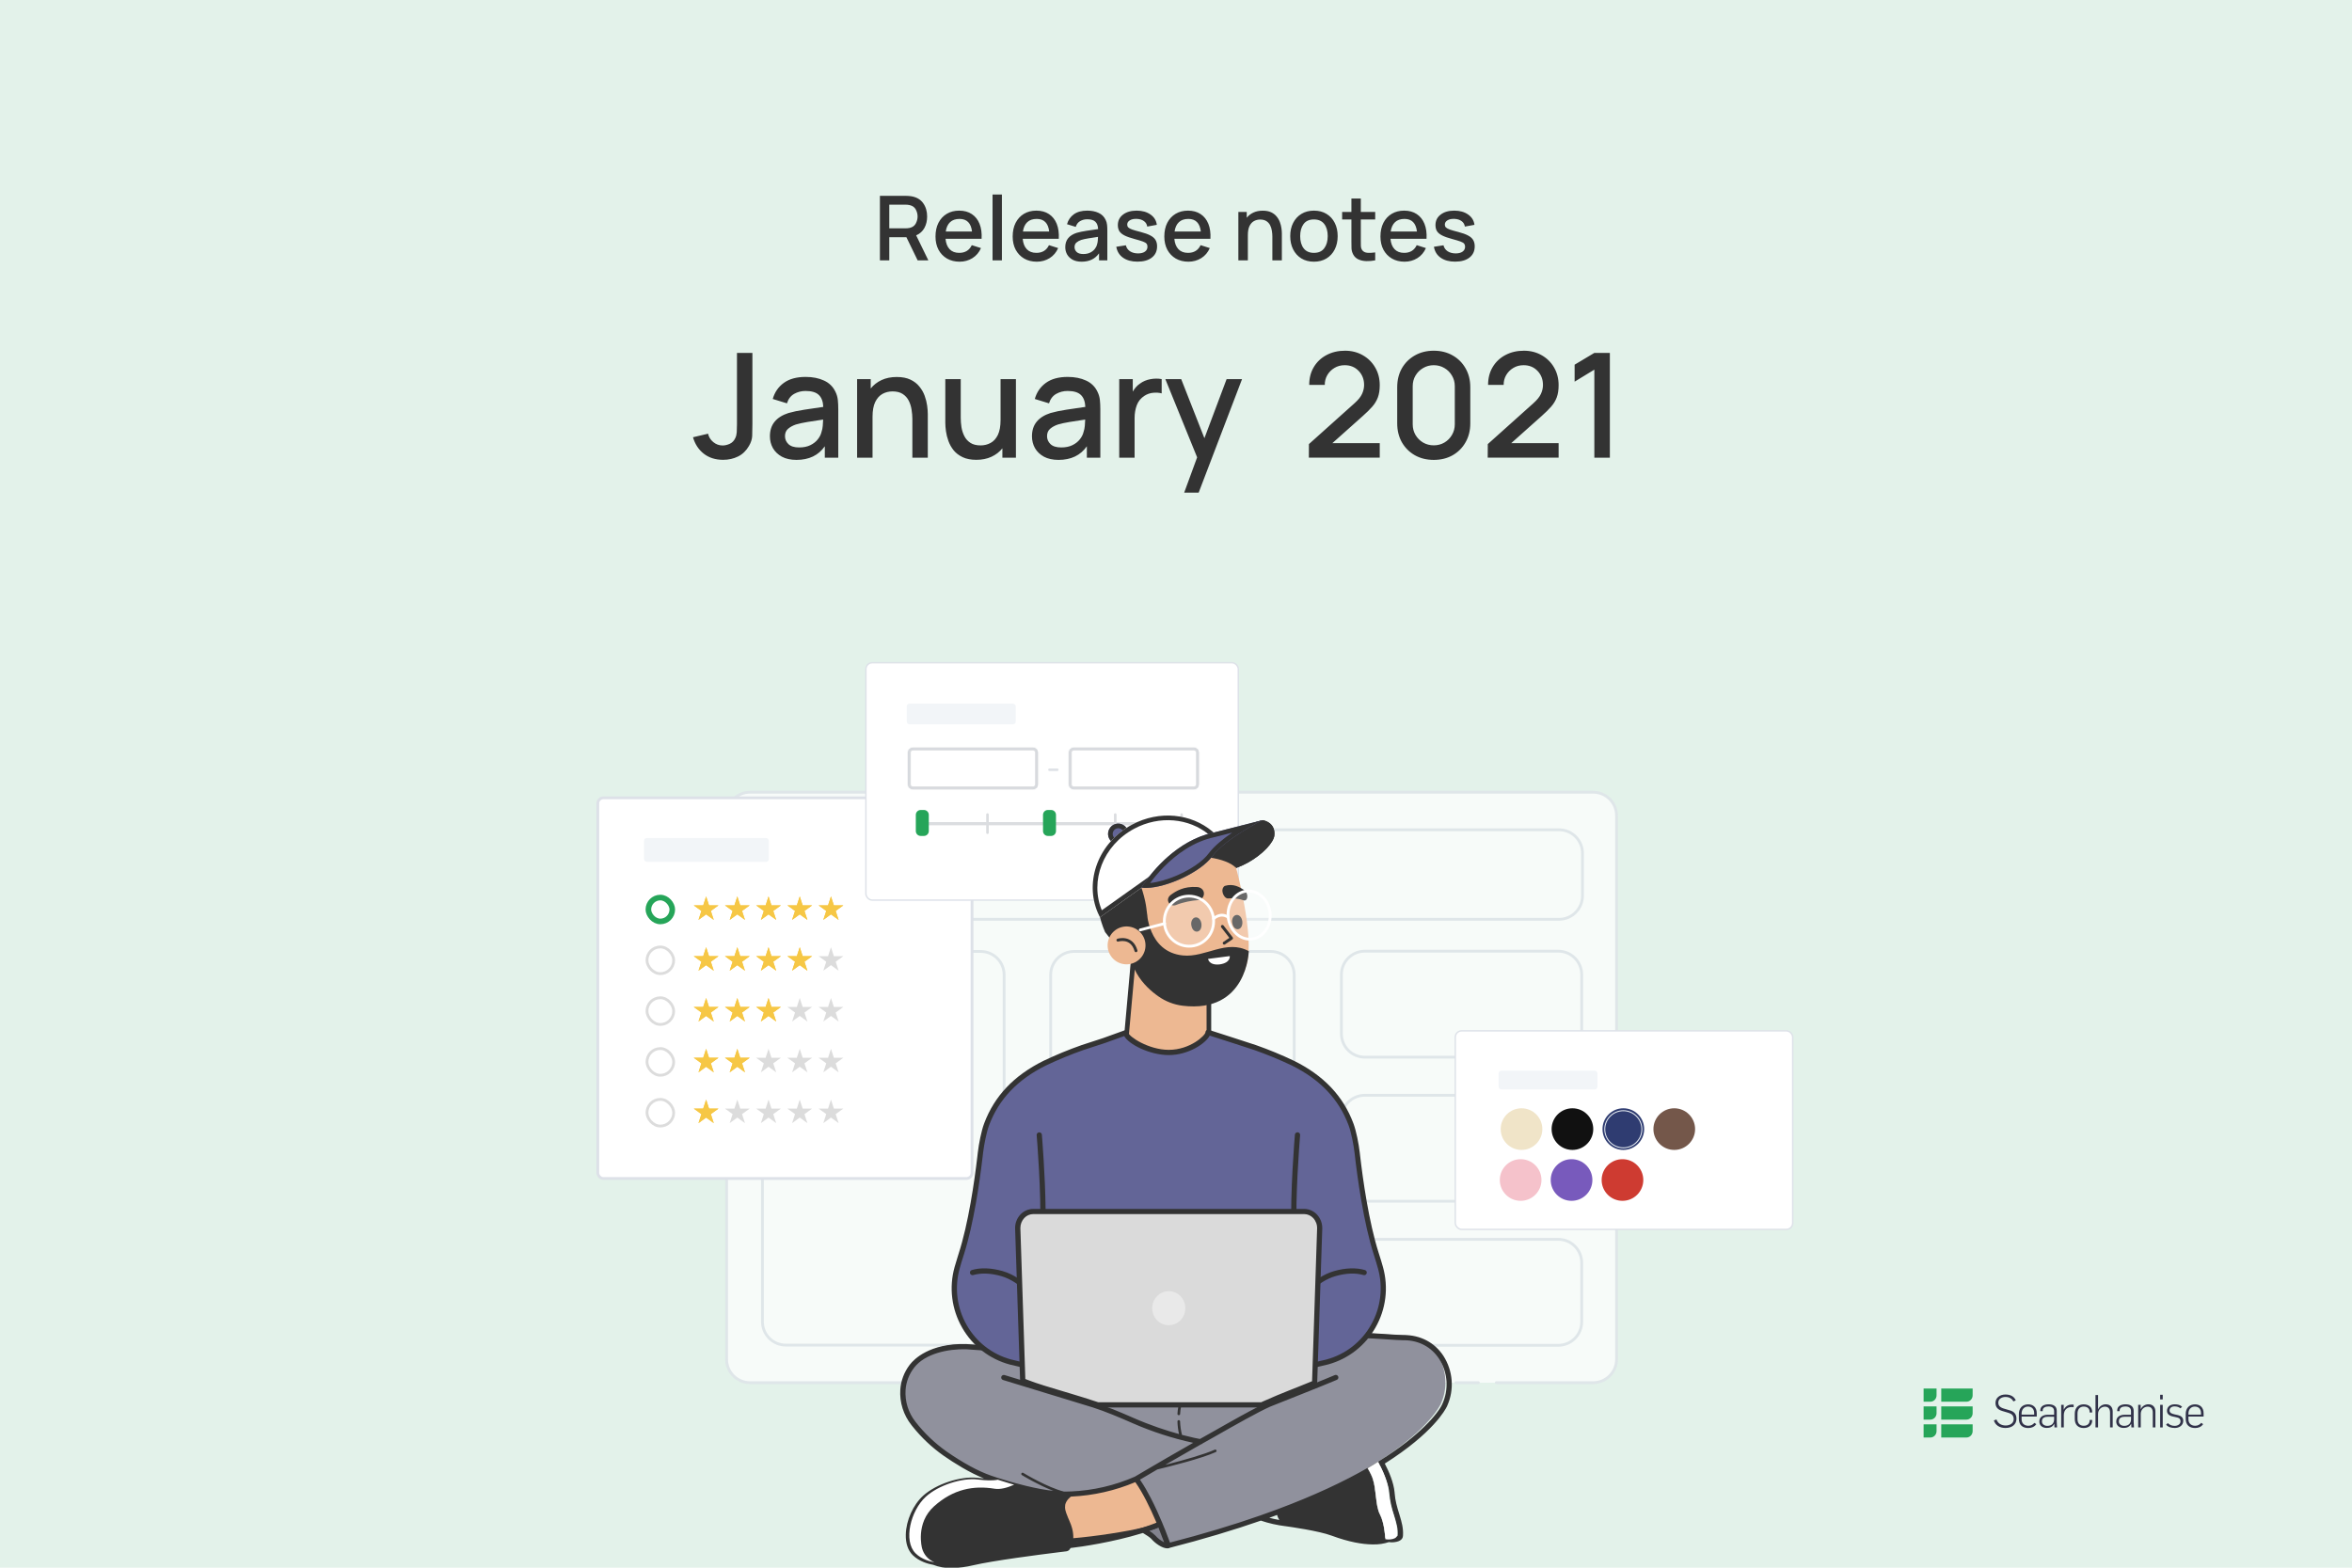 <?xml version="1.0" encoding="UTF-8"?> <svg xmlns="http://www.w3.org/2000/svg" width="1680" height="1120" viewBox="0 0 1680 1120" fill="none"> <g clip-path="url(#clip0)"> <rect width="1680" height="1120" fill="#E3F2EA"></rect> <g opacity="0.7"> <path d="M1027.79 987.821H535.72C531.287 987.821 527.04 986.055 523.898 982.924C520.767 979.793 519 975.536 519 971.103V582.693C519 580.503 519.434 578.323 520.271 576.297C521.108 574.272 522.338 572.423 523.898 570.873C525.448 569.323 527.298 568.093 529.324 567.256C531.349 566.419 533.53 565.985 535.72 565.985H1137.96C1140.15 565.985 1142.33 566.419 1144.35 567.256C1146.38 568.093 1148.23 569.323 1149.78 570.873C1151.33 572.423 1152.57 574.262 1153.41 576.297C1154.25 578.323 1154.68 580.503 1154.69 582.693V971.103C1154.69 975.536 1152.92 979.793 1149.78 982.924C1146.64 986.055 1142.39 987.821 1137.96 987.821H1068.78" fill="white"></path> <path d="M1027.79 987.821H535.72C531.287 987.821 527.04 986.055 523.898 982.924C520.767 979.793 519 975.536 519 971.103V582.693C519 580.503 519.434 578.323 520.271 576.297C521.108 574.272 522.338 572.423 523.898 570.873C525.448 569.323 527.298 568.093 529.324 567.256C531.349 566.419 533.53 565.985 535.72 565.985H1137.96C1140.15 565.985 1142.33 566.419 1144.35 567.256C1146.38 568.093 1148.23 569.323 1149.78 570.873C1151.33 572.423 1152.57 574.262 1153.41 576.297C1154.25 578.323 1154.68 580.503 1154.69 582.693V971.103C1154.69 975.536 1152.92 979.793 1149.78 982.924C1146.64 986.055 1142.39 987.821 1137.96 987.821H1068.78" stroke="#DDE1E8" stroke-width="2" stroke-miterlimit="10" stroke-linecap="round" stroke-linejoin="round"></path> <path d="M1055.99 987.823H1039.88Z" fill="white"></path> <path d="M1055.99 987.823H1039.88" stroke="#DDE1E8" stroke-width="2" stroke-miterlimit="10" stroke-linecap="round" stroke-linejoin="round"></path> <path d="M561.316 592.819H1113.62C1118.05 592.819 1122.3 594.586 1125.44 597.717C1128.57 600.848 1130.34 605.105 1130.34 609.538V640.02C1130.34 642.22 1129.92 644.39 1129.07 646.426C1128.22 648.461 1127 650.301 1125.44 651.861C1123.89 653.421 1122.04 654.651 1120.02 655.498C1117.99 656.345 1115.81 656.779 1113.61 656.779H561.316C556.883 656.779 552.625 655.023 549.494 651.882C546.363 648.74 544.596 644.494 544.596 640.061V609.579C544.596 607.378 545.019 605.198 545.867 603.173C546.704 601.137 547.934 599.298 549.494 597.738C551.044 596.188 552.894 594.948 554.93 594.111C556.935 593.253 559.115 592.819 561.316 592.819Z" fill="white" stroke="#DDE1E8" stroke-width="2" stroke-miterlimit="10" stroke-linecap="round" stroke-linejoin="round"></path> <path d="M561.316 679.74H700.505C704.939 679.74 709.186 681.507 712.328 684.638C715.459 687.769 717.226 692.026 717.226 696.459V944.26C717.226 948.692 715.459 952.949 712.328 956.08C709.196 959.211 704.939 960.978 700.505 960.978H561.316C556.883 960.978 552.625 959.221 549.494 956.08C546.363 952.939 544.596 948.692 544.596 944.26V696.459C544.596 692.026 546.363 687.769 549.494 684.638C552.625 681.507 556.883 679.74 561.316 679.74Z" fill="white" stroke="#DDE1E8" stroke-width="2" stroke-miterlimit="10" stroke-linecap="round" stroke-linejoin="round"></path> <path d="M767.213 679.74H907.694C912.128 679.74 916.385 681.497 919.516 684.638C922.648 687.779 924.415 692.026 924.425 696.459V944.26C924.425 948.692 922.658 952.949 919.516 956.08C916.375 959.211 912.128 960.978 907.694 960.978H767.213C762.78 960.978 758.522 959.221 755.381 956.08C752.239 952.949 750.482 948.692 750.482 944.26V696.459C750.482 692.026 752.25 687.769 755.381 684.638C758.522 681.497 762.78 679.74 767.213 679.74Z" fill="white" stroke="#DDE1E8" stroke-width="2" stroke-miterlimit="10" stroke-linecap="round" stroke-linejoin="round"></path> <path d="M974.865 679.553H1113.06C1117.5 679.553 1121.74 681.32 1124.88 684.45C1128.03 687.581 1129.78 691.838 1129.78 696.271V738.553C1129.78 742.986 1128.02 747.233 1124.88 750.374C1121.75 753.505 1117.5 755.271 1113.06 755.271H974.865C970.432 755.271 966.184 753.505 963.043 750.374C959.912 747.243 958.145 742.986 958.145 738.553V696.271C958.145 691.838 959.912 687.592 963.043 684.45C966.174 681.309 970.432 679.553 974.865 679.553Z" fill="white" stroke="#DDE1E8" stroke-width="2" stroke-miterlimit="10" stroke-linecap="round" stroke-linejoin="round"></path> <path d="M974.865 782.488H1113.06C1117.5 782.488 1121.74 784.255 1124.87 787.386C1128.01 790.517 1129.77 794.764 1129.78 799.196V841.488C1129.78 845.921 1128.02 850.168 1124.88 853.299C1121.75 856.43 1117.5 858.197 1113.06 858.197H974.865C970.432 858.197 966.184 856.44 963.043 853.299C959.912 850.168 958.145 845.911 958.145 841.488V799.196C958.145 797.006 958.579 794.826 959.416 792.8C960.253 790.775 961.493 788.926 963.043 787.376C964.593 785.826 966.443 784.596 968.468 783.759C970.494 782.922 972.674 782.488 974.865 782.488Z" fill="white" stroke="#DDE1E8" stroke-width="2" stroke-miterlimit="10" stroke-linecap="round" stroke-linejoin="round"></path> <path d="M974.865 885.412H1113.06C1117.5 885.412 1121.74 887.169 1124.88 890.31C1128.03 893.441 1129.78 897.698 1129.78 902.12V944.402C1129.78 948.835 1128.02 953.092 1124.88 956.223C1121.75 959.354 1117.5 961.12 1113.06 961.12H974.865C970.432 961.12 966.184 959.354 963.043 956.223C959.912 953.092 958.145 948.835 958.145 944.402V902.12C958.145 897.687 959.912 893.441 963.043 890.31C966.174 887.179 970.432 885.412 974.865 885.412Z" fill="white" stroke="#DDE1E8" stroke-width="2" stroke-miterlimit="10" stroke-linecap="round" stroke-linejoin="round"></path> </g> <g filter="url(#filter0_d)"> <rect x="427" y="545.988" width="267.316" height="271.967" rx="4" fill="white" stroke="#DDE1E8" stroke-width="2"></rect> <path d="M504.374 616.407L506.46 622.825H513.208L507.749 626.791L509.834 633.208L504.374 629.242L498.915 633.208L501 626.791L495.541 622.825H502.289L504.374 616.407Z" fill="#F6C745"></path> <path d="M504.374 616.407L506.46 622.825H513.208L507.749 626.791L509.834 633.208L504.374 629.242L498.915 633.208L501 626.791L495.541 622.825H502.289L504.374 616.407Z" fill="#F6C745"></path> <path d="M526.665 616.407L528.751 622.825H535.499L530.04 626.791L532.125 633.208L526.665 629.242L521.206 633.208L523.291 626.791L517.832 622.825H524.58L526.665 616.407Z" fill="#F6C745"></path> <path d="M526.665 616.407L528.751 622.825H535.499L530.04 626.791L532.125 633.208L526.665 629.242L521.206 633.208L523.291 626.791L517.832 622.825H524.58L526.665 616.407Z" fill="#F6C745"></path> <path d="M548.958 616.407L551.044 622.825H557.792L552.333 626.791L554.418 633.208L548.958 629.242L543.499 633.208L545.584 626.791L540.125 622.825H546.873L548.958 616.407Z" fill="#F6C745"></path> <path d="M548.958 616.407L551.044 622.825H557.792L552.333 626.791L554.418 633.208L548.958 629.242L543.499 633.208L545.584 626.791L540.125 622.825H546.873L548.958 616.407Z" fill="#F6C745"></path> <path d="M571.251 616.407L573.337 622.825H580.085L574.626 626.791L576.711 633.208L571.251 629.242L565.792 633.208L567.877 626.791L562.418 622.825H569.166L571.251 616.407Z" fill="#F6C745"></path> <path d="M571.251 616.407L573.337 622.825H580.085L574.626 626.791L576.711 633.208L571.251 629.242L565.792 633.208L567.877 626.791L562.418 622.825H569.166L571.251 616.407Z" fill="#F6C745"></path> <path d="M593.544 616.407L595.63 622.825H602.378L596.919 626.791L599.004 633.208L593.544 629.242L588.085 633.208L590.17 626.791L584.71 622.825H591.459L593.544 616.407Z" fill="#F6C745"></path> <path d="M593.544 616.407L595.63 622.825H602.378L596.919 626.791L599.004 633.208L593.544 629.242L588.085 633.208L590.17 626.791L584.71 622.825H591.459L593.544 616.407Z" fill="#F6C745"></path> <path d="M504.374 652.702L506.46 659.12H513.208L507.749 663.086L509.834 669.503L504.374 665.537L498.915 669.503L501 663.086L495.541 659.12H502.289L504.374 652.702Z" fill="#F6C745"></path> <path d="M504.374 652.702L506.46 659.12H513.208L507.749 663.086L509.834 669.503L504.374 665.537L498.915 669.503L501 663.086L495.541 659.12H502.289L504.374 652.702Z" fill="#F6C745"></path> <path d="M526.665 652.702L528.751 659.12H535.499L530.04 663.086L532.125 669.503L526.665 665.537L521.206 669.503L523.291 663.086L517.832 659.12H524.58L526.665 652.702Z" fill="#F6C745"></path> <path d="M526.665 652.702L528.751 659.12H535.499L530.04 663.086L532.125 669.503L526.665 665.537L521.206 669.503L523.291 663.086L517.832 659.12H524.58L526.665 652.702Z" fill="#F6C745"></path> <path d="M548.958 652.702L551.044 659.12H557.792L552.333 663.086L554.418 669.503L548.958 665.537L543.499 669.503L545.584 663.086L540.125 659.12H546.873L548.958 652.702Z" fill="#F6C745"></path> <path d="M548.958 652.702L551.044 659.12H557.792L552.333 663.086L554.418 669.503L548.958 665.537L543.499 669.503L545.584 663.086L540.125 659.12H546.873L548.958 652.702Z" fill="#F6C745"></path> <path d="M571.251 652.702L573.337 659.12H580.085L574.626 663.086L576.711 669.503L571.251 665.537L565.792 669.503L567.877 663.086L562.418 659.12H569.166L571.251 652.702Z" fill="#F6C745"></path> <path d="M571.251 652.702L573.337 659.12H580.085L574.626 663.086L576.711 669.503L571.251 665.537L565.792 669.503L567.877 663.086L562.418 659.12H569.166L571.251 652.702Z" fill="#F6C745"></path> <path d="M593.544 652.702L595.63 659.12H602.378L596.919 663.086L599.004 669.503L593.544 665.537L588.085 669.503L590.17 663.086L584.71 659.12H591.459L593.544 652.702Z" fill="#DCDCDC"></path> <path d="M504.374 688.996L506.46 695.413H513.208L507.749 699.38L509.834 705.797L504.374 701.831L498.915 705.797L501 699.38L495.541 695.413H502.289L504.374 688.996Z" fill="#F6C745"></path> <path d="M504.374 688.996L506.46 695.413H513.208L507.749 699.38L509.834 705.797L504.374 701.831L498.915 705.797L501 699.38L495.541 695.413H502.289L504.374 688.996Z" fill="#F6C745"></path> <path d="M526.667 688.996L528.753 695.413H535.501L530.042 699.38L532.127 705.797L526.667 701.831L521.208 705.797L523.293 699.38L517.834 695.413H524.582L526.667 688.996Z" fill="#F6C745"></path> <path d="M526.667 688.996L528.753 695.413H535.501L530.042 699.38L532.127 705.797L526.667 701.831L521.208 705.797L523.293 699.38L517.834 695.413H524.582L526.667 688.996Z" fill="#F6C745"></path> <path d="M548.958 688.996L551.044 695.413H557.792L552.333 699.38L554.418 705.797L548.958 701.831L543.499 705.797L545.584 699.38L540.125 695.413H546.873L548.958 688.996Z" fill="#F6C745"></path> <path d="M548.958 688.996L551.044 695.413H557.792L552.333 699.38L554.418 705.797L548.958 701.831L543.499 705.797L545.584 699.38L540.125 695.413H546.873L548.958 688.996Z" fill="#F6C745"></path> <path d="M571.251 688.996L573.337 695.413H580.085L574.626 699.38L576.711 705.797L571.251 701.831L565.792 705.797L567.877 699.38L562.418 695.413H569.166L571.251 688.996Z" fill="#DCDCDC"></path> <path d="M593.544 688.996L595.63 695.413H602.378L596.919 699.38L599.004 705.797L593.544 701.831L588.085 705.797L590.17 699.38L584.71 695.413H591.459L593.544 688.996Z" fill="#DCDCDC"></path> <path d="M504.374 725.291L506.46 731.708H513.208L507.749 735.675L509.834 742.092L504.374 738.126L498.915 742.092L501 735.675L495.541 731.708H502.289L504.374 725.291Z" fill="#F6C745"></path> <path d="M504.374 725.291L506.46 731.708H513.208L507.749 735.675L509.834 742.092L504.374 738.126L498.915 742.092L501 735.675L495.541 731.708H502.289L504.374 725.291Z" fill="#F6C745"></path> <path d="M526.667 725.291L528.753 731.708H535.501L530.042 735.675L532.127 742.092L526.667 738.126L521.208 742.092L523.293 735.675L517.834 731.708H524.582L526.667 725.291Z" fill="#F6C745"></path> <path d="M526.667 725.291L528.753 731.708H535.501L530.042 735.675L532.127 742.092L526.667 738.126L521.208 742.092L523.293 735.675L517.834 731.708H524.582L526.667 725.291Z" fill="#F6C745"></path> <path d="M548.958 725.291L551.044 731.708H557.792L552.333 735.675L554.418 742.092L548.958 738.126L543.499 742.092L545.584 735.675L540.125 731.708H546.873L548.958 725.291Z" fill="#DCDCDC"></path> <path d="M571.251 725.291L573.337 731.708H580.085L574.626 735.675L576.711 742.092L571.251 738.126L565.792 742.092L567.877 735.675L562.418 731.708H569.166L571.251 725.291Z" fill="#DCDCDC"></path> <path d="M593.544 725.291L595.63 731.708H602.378L596.919 735.675L599.004 742.092L593.544 738.126L588.085 742.092L590.17 735.675L584.71 731.708H591.459L593.544 725.291Z" fill="#DCDCDC"></path> <path d="M504.374 761.586L506.46 768.003H513.208L507.749 771.969L509.834 778.387L504.374 774.421L498.915 778.387L501 771.969L495.541 768.003H502.289L504.374 761.586Z" fill="#F6C745"></path> <path d="M504.374 761.586L506.46 768.003H513.208L507.749 771.969L509.834 778.387L504.374 774.421L498.915 778.387L501 771.969L495.541 768.003H502.289L504.374 761.586Z" fill="#F6C745"></path> <path d="M526.667 761.586L528.753 768.003H535.501L530.042 771.969L532.127 778.387L526.667 774.421L521.208 778.387L523.293 771.969L517.834 768.003H524.582L526.667 761.586Z" fill="#DCDCDC"></path> <path d="M548.958 761.586L551.044 768.003H557.792L552.333 771.969L554.418 778.387L548.958 774.421L543.499 778.387L545.584 771.969L540.125 768.003H546.873L548.958 761.586Z" fill="#DCDCDC"></path> <path d="M571.251 761.586L573.337 768.003H580.085L574.626 771.969L576.711 778.387L571.251 774.421L565.792 778.387L567.877 771.969L562.418 768.003H569.166L571.251 761.586Z" fill="#DCDCDC"></path> <path d="M593.544 761.586L595.63 768.003H602.378L596.919 771.969L599.004 778.387L593.544 774.421L588.085 778.387L590.17 771.969L584.71 768.003H591.459L593.544 761.586Z" fill="#DCDCDC"></path> <rect x="459.984" y="574.723" width="89.209" height="16.99" rx="2" fill="#F2F5F8"></rect> <rect x="463.129" y="617.236" width="17.077" height="17.074" rx="8.537" fill="white"></rect> <rect x="463.129" y="617.236" width="17.077" height="17.074" rx="8.537" stroke="#26A559" stroke-width="4"></rect> <rect x="462.129" y="652.531" width="19.077" height="19.074" rx="9.537" fill="white"></rect> <rect x="462.129" y="652.531" width="19.077" height="19.074" rx="9.537" stroke="#DCDCDC" stroke-width="2"></rect> <rect x="462.129" y="688.825" width="19.077" height="19.074" rx="9.537" fill="white"></rect> <rect x="462.129" y="688.825" width="19.077" height="19.074" rx="9.537" stroke="#DCDCDC" stroke-width="2"></rect> <rect x="462.129" y="725.121" width="19.077" height="19.074" rx="9.537" fill="white"></rect> <rect x="462.129" y="725.121" width="19.077" height="19.074" rx="9.537" stroke="#DCDCDC" stroke-width="2"></rect> <rect x="462.129" y="761.415" width="19.077" height="19.074" rx="9.537" fill="white"></rect> <rect x="462.129" y="761.415" width="19.077" height="19.074" rx="9.537" stroke="#DCDCDC" stroke-width="2"></rect> </g> <g filter="url(#filter1_d)"> <rect x="618.5" y="449.5" width="266" height="169.562" rx="4.5" fill="white" stroke="#DDE1E8"></rect> <path d="M843.096 557.946C843.096 557.434 843.511 557.019 844.023 557.019V557.019C844.535 557.019 844.95 557.434 844.95 557.946V570.923C844.95 571.435 844.535 571.85 844.023 571.85V571.85C843.511 571.85 843.096 571.435 843.096 570.923V557.946Z" fill="#DBDDE0"></path> <path d="M704.424 557.937C704.424 557.425 704.839 557.01 705.351 557.01V557.01C705.863 557.01 706.278 557.425 706.278 557.937V570.914C706.278 571.426 705.863 571.841 705.351 571.841V571.841C704.839 571.841 704.424 571.426 704.424 570.914V557.937Z" fill="#DBDDE0"></path> <path d="M795.676 557.946C795.676 557.434 796.091 557.019 796.603 557.019V557.019C797.115 557.019 797.53 557.434 797.53 557.946V570.923C797.53 571.435 797.115 571.85 796.603 571.85V571.85C796.091 571.85 795.676 571.435 795.676 570.923V557.946Z" fill="#DBDDE0"></path> <path d="M660.072 564.473C660.072 563.833 660.592 563.313 661.232 563.313H842.846C843.486 563.313 844.006 563.833 844.006 564.473V564.473C844.006 565.114 843.486 565.633 842.846 565.633H661.232C660.592 565.633 660.072 565.114 660.072 564.473V564.473Z" fill="#DBDDE0"></path> <path d="M745.008 558.15C745.008 556.23 746.564 554.674 748.484 554.674H750.802C752.722 554.674 754.279 556.23 754.279 558.15V569.737C754.279 571.657 752.722 573.213 750.802 573.213H748.484C746.564 573.213 745.008 571.657 745.008 569.737V558.15Z" fill="#26A559"></path> <path d="M654.156 558.15C654.156 556.23 655.713 554.674 657.633 554.674H659.951C661.871 554.674 663.427 556.23 663.427 558.15V569.737C663.427 571.657 661.871 573.213 659.951 573.213H657.633C655.713 573.213 654.156 571.657 654.156 569.737V558.15Z" fill="#26A559"></path> <path d="M756.135 525.937C756.135 526.449 755.72 526.864 755.208 526.864H749.646C749.134 526.864 748.719 526.449 748.719 525.937V525.937C748.719 525.425 749.134 525.01 749.646 525.01H755.208C755.72 525.01 756.135 525.425 756.135 525.937V525.937Z" fill="#C1C7D0" fill-opacity="0.5"></path> <path d="M652.159 511.181H737.736C739.229 511.181 740.302 512.281 740.302 513.477V536.548C740.302 537.743 739.229 538.844 737.736 538.844H652.159C650.667 538.844 649.594 537.743 649.594 536.548V513.477C649.594 512.281 650.667 511.181 652.159 511.181Z" fill="white" stroke="#DBDDE0" stroke-width="2"></path> <mask id="path-52-inside-1" fill="white"> <path fill-rule="evenodd" clip-rule="evenodd" d="M737.736 511.169H652.159C650.781 511.169 649.663 512.202 649.663 513.477V536.548C649.663 537.822 650.781 538.855 652.159 538.855H737.736C739.115 538.855 740.232 537.822 740.232 536.548V513.477C740.232 512.202 739.115 511.169 737.736 511.169ZM652.159 510.181C650.19 510.181 648.594 511.656 648.594 513.477V536.548C648.594 538.368 650.19 539.844 652.159 539.844H737.736C739.706 539.844 741.302 538.368 741.302 536.548V513.477C741.302 511.656 739.706 510.181 737.736 510.181H652.159Z"></path> </mask> <path fill-rule="evenodd" clip-rule="evenodd" d="M737.736 511.169H652.159C650.781 511.169 649.663 512.202 649.663 513.477V536.548C649.663 537.822 650.781 538.855 652.159 538.855H737.736C739.115 538.855 740.232 537.822 740.232 536.548V513.477C740.232 512.202 739.115 511.169 737.736 511.169ZM652.159 510.181C650.19 510.181 648.594 511.656 648.594 513.477V536.548C648.594 538.368 650.19 539.844 652.159 539.844H737.736C739.706 539.844 741.302 538.368 741.302 536.548V513.477C741.302 511.656 739.706 510.181 737.736 510.181H652.159Z" fill="#C1C7D0" fill-opacity="0.5"></path> <path d="M652.159 513.169H737.736V509.169H652.159V513.169ZM651.663 513.477C651.663 513.445 651.673 513.387 651.752 513.314C651.833 513.239 651.972 513.169 652.159 513.169V509.169C649.827 509.169 647.663 510.953 647.663 513.477H651.663ZM651.663 536.548V513.477H647.663V536.548H651.663ZM652.159 536.855C651.972 536.855 651.833 536.786 651.752 536.711C651.673 536.638 651.663 536.579 651.663 536.548H647.663C647.663 539.072 649.827 540.855 652.159 540.855V536.855ZM737.736 536.855H652.159V540.855H737.736V536.855ZM738.232 536.548C738.232 536.579 738.222 536.638 738.144 536.711C738.062 536.786 737.923 536.855 737.736 536.855V540.855C740.068 540.855 742.232 539.072 742.232 536.548H738.232ZM738.232 513.477V536.548H742.232V513.477H738.232ZM737.736 513.169C737.923 513.169 738.062 513.239 738.144 513.314C738.222 513.387 738.232 513.445 738.232 513.477H742.232C742.232 510.953 740.068 509.169 737.736 509.169V513.169ZM650.594 513.477C650.594 512.906 651.144 512.181 652.159 512.181V508.181C649.237 508.181 646.594 510.406 646.594 513.477H650.594ZM650.594 536.548V513.477H646.594V536.548H650.594ZM652.159 537.844C651.144 537.844 650.594 537.118 650.594 536.548H646.594C646.594 539.618 649.237 541.844 652.159 541.844V537.844ZM737.736 537.844H652.159V541.844H737.736V537.844ZM739.302 536.548C739.302 537.118 738.752 537.844 737.736 537.844V541.844C740.659 541.844 743.302 539.618 743.302 536.548H739.302ZM739.302 513.477V536.548H743.302V513.477H739.302ZM737.736 512.181C738.752 512.181 739.302 512.906 739.302 513.477H743.302C743.302 510.406 740.659 508.181 737.736 508.181V512.181ZM652.159 512.181H737.736V508.181H652.159V512.181Z" fill="#DBDDE0" mask="url(#path-52-inside-1)"></path> <path d="M767.118 511.18H852.695C854.188 511.18 855.261 512.28 855.261 513.476V536.547C855.261 537.742 854.188 538.843 852.695 538.843H767.118C765.626 538.843 764.553 537.742 764.553 536.547V513.476C764.553 512.28 765.626 511.18 767.118 511.18Z" fill="white" stroke="#DBDDE0" stroke-width="2"></path> <mask id="path-55-inside-2" fill="white"> <path fill-rule="evenodd" clip-rule="evenodd" d="M852.695 511.168H767.118C765.74 511.168 764.622 512.201 764.622 513.476V536.547C764.622 537.821 765.74 538.854 767.118 538.854H852.695C854.074 538.854 855.191 537.821 855.191 536.547V513.476C855.191 512.201 854.074 511.168 852.695 511.168ZM767.118 510.18C765.149 510.18 763.553 511.655 763.553 513.476V536.547C763.553 538.367 765.149 539.843 767.118 539.843H852.695C854.665 539.843 856.261 538.367 856.261 536.547V513.476C856.261 511.655 854.665 510.18 852.695 510.18H767.118Z"></path> </mask> <path fill-rule="evenodd" clip-rule="evenodd" d="M852.695 511.168H767.118C765.74 511.168 764.622 512.201 764.622 513.476V536.547C764.622 537.821 765.74 538.854 767.118 538.854H852.695C854.074 538.854 855.191 537.821 855.191 536.547V513.476C855.191 512.201 854.074 511.168 852.695 511.168ZM767.118 510.18C765.149 510.18 763.553 511.655 763.553 513.476V536.547C763.553 538.367 765.149 539.843 767.118 539.843H852.695C854.665 539.843 856.261 538.367 856.261 536.547V513.476C856.261 511.655 854.665 510.18 852.695 510.18H767.118Z" fill="#C1C7D0" fill-opacity="0.5"></path> <path d="M767.118 513.168H852.695V509.168H767.118V513.168ZM766.622 513.476C766.622 513.444 766.632 513.386 766.711 513.313C766.792 513.238 766.931 513.168 767.118 513.168V509.168C764.786 509.168 762.622 510.952 762.622 513.476H766.622ZM766.622 536.547V513.476H762.622V536.547H766.622ZM767.118 536.854C766.931 536.854 766.792 536.785 766.711 536.71C766.632 536.637 766.622 536.578 766.622 536.547H762.622C762.622 539.071 764.786 540.854 767.118 540.854V536.854ZM852.695 536.854H767.118V540.854H852.695V536.854ZM853.191 536.547C853.191 536.578 853.181 536.637 853.103 536.71C853.021 536.785 852.882 536.854 852.695 536.854V540.854C855.027 540.854 857.191 539.071 857.191 536.547H853.191ZM853.191 513.476V536.547H857.191V513.476H853.191ZM852.695 513.168C852.882 513.168 853.021 513.238 853.103 513.313C853.181 513.386 853.191 513.444 853.191 513.476H857.191C857.191 510.952 855.027 509.168 852.695 509.168V513.168ZM765.553 513.476C765.553 512.905 766.103 512.18 767.118 512.18V508.18C764.196 508.18 761.553 510.405 761.553 513.476H765.553ZM765.553 536.547V513.476H761.553V536.547H765.553ZM767.118 537.843C766.103 537.843 765.553 537.117 765.553 536.547H761.553C761.553 539.617 764.196 541.843 767.118 541.843V537.843ZM852.695 537.843H767.118V541.843H852.695V537.843ZM854.261 536.547C854.261 537.117 853.711 537.843 852.695 537.843V541.843C855.618 541.843 858.261 539.617 858.261 536.547H854.261ZM854.261 513.476V536.547H858.261V513.476H854.261ZM852.695 512.18C853.711 512.18 854.261 512.905 854.261 513.476H858.261C858.261 510.405 855.618 508.18 852.695 508.18V512.18ZM767.118 512.18H852.695V508.18H767.118V512.18Z" fill="#DBDDE0" mask="url(#path-55-inside-2)"></path> <rect x="647.666" y="478.66" width="77.875" height="14.832" rx="2" fill="#F2F5F8"></rect> </g> <g filter="url(#filter2_d)"> <rect x="1039.5" y="712.468" width="241" height="141.83" rx="4.5" fill="white" stroke="#DDE1E8"></rect> <rect x="1070.45" y="740.901" width="70.583" height="13.443" rx="2" fill="#F2F5F8"></rect> <path d="M1071.92 782.662C1071.92 774.446 1078.58 767.786 1086.8 767.786V767.786C1095.01 767.786 1101.67 774.446 1101.67 782.662V782.662C1101.67 790.878 1095.01 797.538 1086.8 797.538V797.538C1078.58 797.538 1071.92 790.878 1071.92 782.662V782.662Z" fill="#F0E4C8"></path> <path d="M1144.65 782.662C1144.65 774.446 1151.31 767.786 1159.53 767.786V767.786C1167.75 767.786 1174.41 774.446 1174.41 782.662V782.662C1174.41 790.878 1167.75 797.538 1159.53 797.538V797.538C1151.31 797.538 1144.65 790.878 1144.65 782.662V782.662Z" fill="#2F3C71"></path> <path fill-rule="evenodd" clip-rule="evenodd" d="M1146.61 782.779C1146.61 789.904 1152.39 795.68 1159.52 795.68C1166.64 795.68 1172.42 789.904 1172.42 782.779C1172.42 775.654 1166.64 769.878 1159.52 769.878C1152.39 769.878 1146.61 775.654 1146.61 782.779ZM1159.52 769.181C1152 769.181 1145.92 775.269 1145.92 782.779C1145.92 790.289 1152 796.377 1159.52 796.377C1167.03 796.377 1173.12 790.289 1173.12 782.779C1173.12 775.269 1167.03 769.181 1159.52 769.181Z" fill="#E5EBF1"></path> <path d="M1107.66 819.027C1107.66 810.812 1114.32 804.151 1122.54 804.151V804.151C1130.75 804.151 1137.42 810.812 1137.42 819.027V819.027C1137.42 827.243 1130.75 833.904 1122.54 833.904V833.904C1114.32 833.904 1107.66 827.243 1107.66 819.027V819.027Z" fill="#785ABC"></path> <path d="M1181.02 782.662C1181.02 774.446 1187.68 767.786 1195.9 767.786V767.786C1204.12 767.786 1210.78 774.446 1210.78 782.662V782.662C1210.78 790.878 1204.12 797.538 1195.9 797.538V797.538C1187.68 797.538 1181.02 790.878 1181.02 782.662V782.662Z" fill="#74574A"></path> <path d="M1071.29 819.027C1071.29 810.812 1077.95 804.151 1086.17 804.151V804.151C1094.39 804.151 1101.05 810.812 1101.05 819.027V819.027C1101.05 827.243 1094.39 833.904 1086.17 833.904V833.904C1077.95 833.904 1071.29 827.243 1071.29 819.027V819.027Z" fill="#F5C2CB"></path> <path d="M1108.29 782.662C1108.29 774.446 1114.95 767.786 1123.16 767.786V767.786C1131.38 767.786 1138.04 774.446 1138.04 782.662V782.662C1138.04 790.878 1131.38 797.538 1123.16 797.538V797.538C1114.95 797.538 1108.29 790.878 1108.29 782.662V782.662Z" fill="#111111"></path> <path d="M1144.03 819.027C1144.03 810.812 1150.69 804.151 1158.91 804.151V804.151C1167.13 804.151 1173.79 810.812 1173.79 819.027V819.027C1173.79 827.243 1167.13 833.904 1158.91 833.904V833.904C1150.69 833.904 1144.03 827.243 1144.03 819.027V819.027Z" fill="#CE3B31"></path> </g> <path d="M516.528 328.508C520.411 328.508 523.964 327.711 527.188 326.116C530.412 324.521 533.012 322.008 534.988 318.576C536.409 316.149 537.172 313.792 537.276 311.504C537.38 309.181 537.432 306.356 537.432 303.028V252.12H526.408V303.028C526.408 305.212 526.356 307.119 526.252 308.748C526.148 310.343 525.801 311.747 525.212 312.96C524.345 314.867 523.028 316.236 521.26 317.068C519.492 317.865 517.793 318.264 516.164 318.264C513.668 318.264 511.432 317.449 509.456 315.82C507.48 314.156 506.249 312.163 505.764 309.84L495 312.388C496.421 317.311 498.987 321.228 502.696 324.14C506.44 327.052 511.051 328.508 516.528 328.508ZM568.921 328.56C577.865 328.56 584.608 325.319 589.149 318.836V327H598.769V292.42C598.769 290.063 598.665 287.861 598.457 285.816C598.249 283.771 597.695 281.829 596.793 279.992C595.06 276.283 592.321 273.579 588.577 271.88C584.868 270.147 580.5 269.28 575.473 269.28C568.991 269.28 563.791 270.701 559.873 273.544C555.956 276.387 553.321 280.217 551.969 285.036L562.109 288.156C563.08 285.036 564.796 282.783 567.257 281.396C569.719 280.009 572.423 279.316 575.369 279.316C579.737 279.316 582.892 280.252 584.833 282.124C586.809 283.961 587.884 286.821 588.057 290.704C583.481 291.328 579.009 291.987 574.641 292.68C570.273 293.339 566.46 294.136 563.201 295.072C558.868 296.459 555.575 298.521 553.321 301.26C551.068 303.999 549.941 307.483 549.941 311.712C549.941 314.763 550.652 317.571 552.073 320.136C553.529 322.667 555.661 324.712 558.469 326.272C561.312 327.797 564.796 328.56 568.921 328.56ZM570.845 319.668C567.379 319.668 564.813 318.871 563.149 317.276C561.52 315.681 560.705 313.792 560.705 311.608C560.705 309.389 561.433 307.639 562.889 306.356C564.38 305.073 566.235 304.051 568.453 303.288C570.811 302.595 573.584 301.988 576.773 301.468C579.997 300.948 583.724 300.376 587.953 299.752C587.919 301.069 587.832 302.543 587.693 304.172C587.555 305.801 587.26 307.257 586.809 308.54C586.393 310.377 585.509 312.145 584.157 313.844C582.84 315.543 581.055 316.947 578.801 318.056C576.583 319.131 573.931 319.668 570.845 319.668ZM612.22 327H623.244V297.776C623.244 293.339 623.886 289.803 625.168 287.168C626.486 284.499 628.219 282.575 630.368 281.396C632.518 280.217 634.892 279.628 637.492 279.628C640.474 279.628 642.9 280.235 644.772 281.448C646.644 282.661 648.083 284.256 649.088 286.232C650.094 288.208 650.77 290.357 651.116 292.68C651.498 294.968 651.688 297.204 651.688 299.388V327H662.712V295.8C662.712 294.067 662.556 292.056 662.244 289.768C661.932 287.48 661.343 285.14 660.476 282.748C659.61 280.356 658.344 278.155 656.68 276.144C655.051 274.099 652.919 272.452 650.284 271.204C647.65 269.956 644.391 269.332 640.508 269.332C636.452 269.332 632.847 270.06 629.692 271.516C626.572 272.972 623.99 274.983 621.944 277.548V270.84H612.22V327ZM697.421 328.508C701.477 328.508 705.065 327.78 708.185 326.324C711.339 324.868 713.939 322.857 715.985 320.292V327H725.657V270.84H714.685V300.064C714.685 304.501 714.043 308.055 712.761 310.724C711.478 313.359 709.745 315.265 707.561 316.444C705.411 317.623 703.037 318.212 700.437 318.212C697.455 318.212 695.029 317.605 693.157 316.392C691.285 315.179 689.846 313.584 688.841 311.608C687.835 309.632 687.142 307.5 686.761 305.212C686.414 302.889 686.241 300.636 686.241 298.452V270.84H675.217V302.04C675.217 303.773 675.373 305.784 675.685 308.072C675.997 310.36 676.586 312.7 677.453 315.092C678.319 317.484 679.567 319.703 681.197 321.748C682.861 323.759 685.01 325.388 687.645 326.636C690.279 327.884 693.538 328.508 697.421 328.508ZM756.101 328.56C765.045 328.56 771.788 325.319 776.329 318.836V327H785.949V292.42C785.949 290.063 785.845 287.861 785.637 285.816C785.429 283.771 784.874 281.829 783.973 279.992C782.24 276.283 779.501 273.579 775.757 271.88C772.048 270.147 767.68 269.28 762.653 269.28C756.17 269.28 750.97 270.701 747.053 273.544C743.136 276.387 740.501 280.217 739.149 285.036L749.289 288.156C750.26 285.036 751.976 282.783 754.437 281.396C756.898 280.009 759.602 279.316 762.549 279.316C766.917 279.316 770.072 280.252 772.013 282.124C773.989 283.961 775.064 286.821 775.237 290.704C770.661 291.328 766.189 291.987 761.821 292.68C757.453 293.339 753.64 294.136 750.381 295.072C746.048 296.459 742.754 298.521 740.501 301.26C738.248 303.999 737.121 307.483 737.121 311.712C737.121 314.763 737.832 317.571 739.253 320.136C740.709 322.667 742.841 324.712 745.649 326.272C748.492 327.797 751.976 328.56 756.101 328.56ZM758.025 319.668C754.558 319.668 751.993 318.871 750.329 317.276C748.7 315.681 747.885 313.792 747.885 311.608C747.885 309.389 748.613 307.639 750.069 306.356C751.56 305.073 753.414 304.051 755.633 303.288C757.99 302.595 760.764 301.988 763.953 301.468C767.177 300.948 770.904 300.376 775.133 299.752C775.098 301.069 775.012 302.543 774.873 304.172C774.734 305.801 774.44 307.257 773.989 308.54C773.573 310.377 772.689 312.145 771.337 313.844C770.02 315.543 768.234 316.947 765.981 318.056C763.762 319.131 761.11 319.668 758.025 319.668ZM799.452 327H810.424V298.66C810.424 295.367 810.944 292.316 811.984 289.508C813.024 286.7 814.861 284.447 817.496 282.748C819.368 281.535 821.431 280.824 823.684 280.616C825.937 280.408 827.965 280.547 829.768 281.032V270.84C827.237 270.355 824.551 270.372 821.708 270.892C818.9 271.412 816.439 272.452 814.324 274.012C812.244 275.399 810.511 277.323 809.124 279.784V270.84H799.452V327ZM845.841 351.96H856.189L887.181 270.84H876.157L860.297 313.064L843.709 270.84H832.373L855.097 326.74L845.841 351.96ZM934.888 326.948H985.536V316.6H951.684L973.368 297.256C976.072 294.864 978.325 292.645 980.128 290.6C981.93 288.555 983.282 286.336 984.184 283.944C985.085 281.517 985.536 278.605 985.536 275.208C985.536 270.459 984.444 266.229 982.26 262.52C980.11 258.811 977.164 255.899 973.42 253.784C969.676 251.635 965.446 250.56 960.732 250.56C955.774 250.56 951.354 251.6 947.472 253.68C943.624 255.725 940.608 258.585 938.424 262.26C936.24 265.9 935.148 270.147 935.148 275H946.276C946.241 272.469 946.83 270.147 948.044 268.032C949.292 265.883 950.99 264.167 953.14 262.884C955.289 261.567 957.75 260.908 960.524 260.908C964.545 260.908 967.856 262.26 970.456 264.964C973.056 267.668 974.356 271.031 974.356 275.052C974.356 277.167 973.87 279.281 972.9 281.396C971.964 283.476 970.178 285.695 967.544 288.052L934.94 317.276L934.888 326.948ZM1024.11 328.56C1029.21 328.56 1033.71 327.451 1037.63 325.232C1041.55 322.979 1044.62 319.893 1046.83 315.976C1049.09 312.024 1050.21 307.517 1050.21 302.456V276.664C1050.21 271.568 1049.09 267.061 1046.83 263.144C1044.62 259.227 1041.55 256.159 1037.63 253.94C1033.71 251.687 1029.21 250.56 1024.11 250.56C1019.05 250.56 1014.54 251.687 1010.59 253.94C1006.67 256.159 1003.59 259.227 1001.33 263.144C999.116 267.061 998.007 271.568 998.007 276.664V302.456C998.007 307.517 999.116 312.024 1001.33 315.976C1003.59 319.893 1006.67 322.979 1010.59 325.232C1014.54 327.451 1019.05 328.56 1024.11 328.56ZM1024.11 318.16C1021.34 318.16 1018.81 317.501 1016.52 316.184C1014.23 314.832 1012.41 313.012 1011.06 310.724C1009.74 308.436 1009.08 305.905 1009.08 303.132V275.884C1009.08 273.111 1009.74 270.597 1011.06 268.344C1012.41 266.056 1014.23 264.253 1016.52 262.936C1018.81 261.584 1021.34 260.908 1024.11 260.908C1026.92 260.908 1029.45 261.584 1031.7 262.936C1033.99 264.253 1035.79 266.056 1037.11 268.344C1038.46 270.597 1039.14 273.111 1039.14 275.884V303.132C1039.14 305.905 1038.46 308.436 1037.11 310.724C1035.79 313.012 1033.99 314.832 1031.7 316.184C1029.45 317.501 1026.92 318.16 1024.11 318.16ZM1062.65 326.948H1113.3V316.6H1079.45L1101.13 297.256C1103.84 294.864 1106.09 292.645 1107.89 290.6C1109.7 288.555 1111.05 286.336 1111.95 283.944C1112.85 281.517 1113.3 278.605 1113.3 275.208C1113.3 270.459 1112.21 266.229 1110.03 262.52C1107.88 258.811 1104.93 255.899 1101.19 253.784C1097.44 251.635 1093.21 250.56 1088.5 250.56C1083.54 250.56 1079.12 251.6 1075.24 253.68C1071.39 255.725 1068.37 258.585 1066.19 262.26C1064.01 265.9 1062.91 270.147 1062.91 275H1074.04C1074.01 272.469 1074.6 270.147 1075.81 268.032C1077.06 265.883 1078.76 264.167 1080.91 262.884C1083.05 261.567 1085.52 260.908 1088.29 260.908C1092.31 260.908 1095.62 262.26 1098.22 264.964C1100.82 267.668 1102.12 271.031 1102.12 275.052C1102.12 277.167 1101.64 279.281 1100.67 281.396C1099.73 283.476 1097.94 285.695 1095.31 288.052L1062.71 317.276L1062.65 326.948ZM1138.82 327H1149.9V252.12H1138.82L1124.73 260.544V272.66L1138.82 264.08V327Z" fill="#333333"></path> <path d="M628.511 186H635.199V169.456H647.423L655.455 186H663.103L654.399 168.144C657.023 167.013 658.986 165.253 660.287 162.864C661.589 160.475 662.239 157.744 662.239 154.672C662.239 150.939 661.279 147.739 659.359 145.072C657.439 142.405 654.549 140.773 650.687 140.176C650.09 140.069 649.461 140.005 648.799 139.984C648.138 139.941 647.583 139.92 647.135 139.92H628.511V186ZM635.199 163.12V146.224H646.879C647.306 146.224 647.775 146.245 648.287 146.288C648.821 146.331 649.322 146.416 649.791 146.544C651.839 147.013 653.29 148.059 654.143 149.68C654.997 151.301 655.423 152.965 655.423 154.672C655.423 156.357 654.997 158.021 654.143 159.664C653.29 161.285 651.839 162.341 649.791 162.832C649.322 162.939 648.821 163.013 648.287 163.056C647.775 163.099 647.306 163.12 646.879 163.12H635.199ZM685.464 186.96C688.814 186.96 691.854 186.117 694.584 184.432C697.315 182.725 699.352 180.325 700.696 177.232L694.136 175.152C692.387 178.821 689.39 180.656 685.144 180.656C682.243 180.656 679.96 179.781 678.296 178.032C676.632 176.283 675.662 173.808 675.384 170.608H701.144C701.379 166.469 700.888 162.896 699.672 159.888C698.456 156.88 696.611 154.565 694.136 152.944C691.662 151.301 688.664 150.48 685.144 150.48C681.774 150.48 678.819 151.237 676.28 152.752C673.742 154.267 671.758 156.411 670.328 159.184C668.92 161.957 668.216 165.232 668.216 169.008C668.216 172.571 668.931 175.707 670.36 178.416C671.811 181.104 673.827 183.205 676.408 184.72C679.011 186.213 682.03 186.96 685.464 186.96ZM685.4 156.4C690.627 156.4 693.592 159.397 694.296 165.392H675.544C675.971 162.469 677.006 160.24 678.648 158.704C680.291 157.168 682.542 156.4 685.4 156.4ZM708.964 186H715.652V138.96H708.964V186ZM740.589 186.96C743.939 186.96 746.979 186.117 749.709 184.432C752.44 182.725 754.477 180.325 755.821 177.232L749.261 175.152C747.512 178.821 744.515 180.656 740.269 180.656C737.368 180.656 735.085 179.781 733.421 178.032C731.757 176.283 730.787 173.808 730.509 170.608H756.269C756.504 166.469 756.013 162.896 754.797 159.888C753.581 156.88 751.736 154.565 749.261 152.944C746.787 151.301 743.789 150.48 740.269 150.48C736.899 150.48 733.944 151.237 731.405 152.752C728.867 154.267 726.883 156.411 725.453 159.184C724.045 161.957 723.341 165.232 723.341 169.008C723.341 172.571 724.056 175.707 725.485 178.416C726.936 181.104 728.952 183.205 731.533 184.72C734.136 186.213 737.155 186.96 740.589 186.96ZM740.525 156.4C745.752 156.4 748.717 159.397 749.421 165.392H730.669C731.096 162.469 732.131 160.24 733.773 158.704C735.416 157.168 737.667 156.4 740.525 156.4ZM772.584 186.96C778.088 186.96 782.237 184.965 785.032 180.976V186H790.952V164.72C790.952 163.269 790.888 161.915 790.76 160.656C790.632 159.397 790.29 158.203 789.736 157.072C788.669 154.789 786.984 153.125 784.68 152.08C782.397 151.013 779.709 150.48 776.616 150.48C772.626 150.48 769.426 151.355 767.016 153.104C764.605 154.853 762.984 157.211 762.152 160.176L768.392 162.096C768.989 160.176 770.045 158.789 771.56 157.936C773.074 157.083 774.738 156.656 776.552 156.656C779.24 156.656 781.181 157.232 782.376 158.384C783.592 159.515 784.253 161.275 784.36 163.664C781.544 164.048 778.792 164.453 776.104 164.88C773.416 165.285 771.069 165.776 769.064 166.352C766.397 167.205 764.37 168.475 762.984 170.16C761.597 171.845 760.904 173.989 760.904 176.592C760.904 178.469 761.341 180.197 762.216 181.776C763.112 183.333 764.424 184.592 766.152 185.552C767.901 186.491 770.045 186.96 772.584 186.96ZM773.768 181.488C771.634 181.488 770.056 180.997 769.032 180.016C768.029 179.035 767.528 177.872 767.528 176.528C767.528 175.163 767.976 174.085 768.872 173.296C769.789 172.507 770.93 171.877 772.296 171.408C773.746 170.981 775.453 170.608 777.416 170.288C779.4 169.968 781.693 169.616 784.296 169.232C784.274 170.043 784.221 170.949 784.136 171.952C784.05 172.955 783.869 173.851 783.592 174.64C783.336 175.771 782.792 176.859 781.96 177.904C781.149 178.949 780.05 179.813 778.664 180.496C777.298 181.157 775.666 181.488 773.768 181.488ZM812.477 186.928C816.851 186.928 820.275 185.957 822.749 184.016C825.245 182.075 826.493 179.397 826.493 175.984C826.493 174.192 826.12 172.677 825.373 171.44C824.648 170.203 823.432 169.136 821.725 168.24C820.019 167.323 817.715 166.491 814.813 165.744C812.104 165.061 810.056 164.475 808.669 163.984C807.304 163.472 806.376 162.96 805.885 162.448C805.395 161.915 805.149 161.264 805.149 160.496C805.149 159.173 805.779 158.139 807.037 157.392C808.296 156.624 809.939 156.283 811.965 156.368C814.077 156.453 815.795 156.987 817.117 157.968C818.44 158.928 819.219 160.229 819.453 161.872L826.301 160.624C825.917 157.552 824.413 155.099 821.789 153.264C819.165 151.408 815.869 150.48 811.901 150.48C807.848 150.48 804.595 151.429 802.141 153.328C799.688 155.205 798.461 157.712 798.461 160.848C798.461 162.533 798.824 163.973 799.549 165.168C800.296 166.341 801.533 167.365 803.261 168.24C805.011 169.115 807.368 169.947 810.333 170.736C813.043 171.461 815.059 172.069 816.381 172.56C817.704 173.051 818.568 173.573 818.973 174.128C819.4 174.661 819.613 175.365 819.613 176.24C819.613 177.733 819.016 178.907 817.821 179.76C816.648 180.613 815.016 181.04 812.925 181.04C810.621 181.04 808.691 180.528 807.133 179.504C805.597 178.48 804.616 177.061 804.189 175.248L797.341 176.304C797.939 179.675 799.56 182.288 802.205 184.144C804.851 186 808.275 186.928 812.477 186.928ZM848.902 186.96C852.251 186.96 855.291 186.117 858.022 184.432C860.752 182.725 862.79 180.325 864.134 177.232L857.574 175.152C855.824 178.821 852.827 180.656 848.582 180.656C845.68 180.656 843.398 179.781 841.734 178.032C840.07 176.283 839.099 173.808 838.822 170.608H864.582C864.816 166.469 864.326 162.896 863.11 159.888C861.894 156.88 860.048 154.565 857.574 152.944C855.099 151.301 852.102 150.48 848.582 150.48C845.211 150.48 842.256 151.237 839.718 152.752C837.179 154.267 835.195 156.411 833.766 159.184C832.358 161.957 831.654 165.232 831.654 169.008C831.654 172.571 832.368 175.707 833.798 178.416C835.248 181.104 837.264 183.205 839.846 184.72C842.448 186.213 845.467 186.96 848.902 186.96ZM848.838 156.4C854.064 156.4 857.03 159.397 857.734 165.392H838.982C839.408 162.469 840.443 160.24 842.086 158.704C843.728 157.168 845.979 156.4 848.838 156.4ZM884.542 186H891.326V168.016C891.326 165.285 891.72 163.109 892.51 161.488C893.32 159.845 894.387 158.661 895.71 157.936C897.032 157.211 898.494 156.848 900.094 156.848C901.928 156.848 903.422 157.221 904.574 157.968C905.726 158.715 906.611 159.696 907.23 160.912C907.848 162.128 908.264 163.451 908.478 164.88C908.712 166.288 908.83 167.664 908.83 169.008V186H915.614V166.8C915.614 165.733 915.518 164.496 915.326 163.088C915.134 161.68 914.771 160.24 914.238 158.768C913.704 157.296 912.926 155.941 911.902 154.704C910.899 153.445 909.587 152.432 907.966 151.664C906.344 150.896 904.339 150.512 901.95 150.512C899.454 150.512 897.235 150.96 895.294 151.856C893.374 152.752 891.784 153.989 890.526 155.568V151.44H884.542V186ZM938.519 186.96C941.954 186.96 944.941 186.192 947.479 184.656C950.018 183.099 951.981 180.955 953.367 178.224C954.775 175.472 955.479 172.293 955.479 168.688C955.479 165.125 954.786 161.979 953.399 159.248C952.013 156.496 950.05 154.352 947.511 152.816C944.973 151.259 941.975 150.48 938.519 150.48C935.127 150.48 932.162 151.248 929.623 152.784C927.085 154.32 925.111 156.453 923.703 159.184C922.295 161.915 921.591 165.083 921.591 168.688C921.591 172.251 922.285 175.408 923.671 178.16C925.058 180.912 927.01 183.067 929.527 184.624C932.066 186.181 935.063 186.96 938.519 186.96ZM938.519 180.656C935.298 180.656 932.855 179.579 931.191 177.424C929.527 175.248 928.695 172.336 928.695 168.688C928.695 165.168 929.495 162.309 931.095 160.112C932.695 157.893 935.17 156.784 938.519 156.784C941.783 156.784 944.237 157.861 945.879 160.016C947.543 162.171 948.375 165.061 948.375 168.688C948.375 172.229 947.554 175.109 945.911 177.328C944.29 179.547 941.826 180.656 938.519 180.656ZM982.287 186V180.336C980.026 180.677 978.053 180.752 976.367 180.56C974.703 180.347 973.487 179.589 972.719 178.288C972.314 177.584 972.09 176.72 972.047 175.696C972.026 174.672 972.015 173.467 972.015 172.08V156.816H982.287V151.44H972.015V141.84H965.295V151.44H958.671V156.816H965.295V172.4C965.295 174.277 965.317 175.963 965.359 177.456C965.423 178.928 965.829 180.379 966.575 181.808C967.429 183.408 968.677 184.581 970.319 185.328C971.962 186.075 973.829 186.48 975.919 186.544C978.01 186.608 980.133 186.427 982.287 186ZM1003.28 186.96C1006.63 186.96 1009.67 186.117 1012.4 184.432C1015.13 182.725 1017.16 180.325 1018.51 177.232L1011.95 175.152C1010.2 178.821 1007.2 180.656 1002.96 180.656C1000.06 180.656 997.773 179.781 996.109 178.032C994.445 176.283 993.474 173.808 993.197 170.608H1018.96C1019.19 166.469 1018.7 162.896 1017.48 159.888C1016.27 156.88 1014.42 154.565 1011.95 152.944C1009.47 151.301 1006.48 150.48 1002.96 150.48C999.586 150.48 996.631 151.237 994.093 152.752C991.554 154.267 989.57 156.411 988.141 159.184C986.733 161.957 986.029 165.232 986.029 169.008C986.029 172.571 986.743 175.707 988.173 178.416C989.623 181.104 991.639 183.205 994.221 184.72C996.823 186.213 999.842 186.96 1003.28 186.96ZM1003.21 156.4C1008.44 156.4 1011.4 159.397 1012.11 165.392H993.357C993.783 162.469 994.818 160.24 996.461 158.704C998.103 157.168 1000.35 156.4 1003.21 156.4ZM1039.35 186.928C1043.73 186.928 1047.15 185.957 1049.62 184.016C1052.12 182.075 1053.37 179.397 1053.37 175.984C1053.37 174.192 1052.99 172.677 1052.25 171.44C1051.52 170.203 1050.31 169.136 1048.6 168.24C1046.89 167.323 1044.59 166.491 1041.69 165.744C1038.98 165.061 1036.93 164.475 1035.54 163.984C1034.18 163.472 1033.25 162.96 1032.76 162.448C1032.27 161.915 1032.02 161.264 1032.02 160.496C1032.02 159.173 1032.65 158.139 1033.91 157.392C1035.17 156.624 1036.81 156.283 1038.84 156.368C1040.95 156.453 1042.67 156.987 1043.99 157.968C1045.31 158.928 1046.09 160.229 1046.33 161.872L1053.18 160.624C1052.79 157.552 1051.29 155.099 1048.66 153.264C1046.04 151.408 1042.74 150.48 1038.78 150.48C1034.72 150.48 1031.47 151.429 1029.02 153.328C1026.56 155.205 1025.34 157.712 1025.34 160.848C1025.34 162.533 1025.7 163.973 1026.42 165.168C1027.17 166.341 1028.41 167.365 1030.14 168.24C1031.89 169.115 1034.24 169.947 1037.21 170.736C1039.92 171.461 1041.93 172.069 1043.26 172.56C1044.58 173.051 1045.44 173.573 1045.85 174.128C1046.27 174.661 1046.49 175.365 1046.49 176.24C1046.49 177.733 1045.89 178.907 1044.7 179.76C1043.52 180.613 1041.89 181.04 1039.8 181.04C1037.5 181.04 1035.57 180.528 1034.01 179.504C1032.47 178.48 1031.49 177.061 1031.06 175.248L1024.22 176.304C1024.81 179.675 1026.43 182.288 1029.08 184.144C1031.73 186 1035.15 186.928 1039.35 186.928Z" fill="#333333"></path> <g clip-path="url(#clip1)"> <path d="M1386.61 1027H1404.58C1407.04 1027 1409.03 1024.97 1409.03 1022.48V1017.57H1386.61V1027Z" fill="#26A559"></path> <path d="M1386.61 1014.21H1404.58C1407.04 1014.21 1409.03 1012.19 1409.03 1009.69V1004.78H1386.61V1014.21Z" fill="#26A559"></path> <path d="M1386.61 1001.43H1404.58C1407.04 1001.43 1409.03 999.408 1409.03 996.91V992.002H1386.61V1001.43Z" fill="#26A559"></path> <path d="M1374 1001.43H1378.79C1381.25 1001.43 1383.25 999.408 1383.25 996.91V992.002H1374V1001.43Z" fill="#26A559"></path> <path d="M1374 1014.21H1378.79C1381.25 1014.21 1383.25 1012.19 1383.25 1009.69V1004.78H1374V1014.21Z" fill="#26A559"></path> <path d="M1374 1027H1378.79C1381.25 1027 1383.25 1024.97 1383.25 1022.48V1017.57H1374V1027Z" fill="#26A559"></path> <path d="M1424.2 1014.75L1426.05 1014.07C1426.98 1016.79 1429.34 1018.41 1432.63 1018.41C1435.86 1018.41 1438.35 1016.69 1438.35 1013.87C1438.35 1011.15 1436.82 1010.08 1434.71 1009.4L1430.24 1008.07C1427.01 1007.1 1425.35 1005.32 1425.35 1002.27C1425.35 998.641 1428.42 996.276 1432.44 996.276C1435.86 996.276 1438.64 997.539 1439.85 1000.49L1438.13 1001.2C1437.07 999.193 1435.19 998.026 1432.47 998.026C1429.95 998.026 1427.36 999.322 1427.36 1002.08C1427.36 1003.99 1428.29 1005.41 1431.29 1006.32L1435.76 1007.65C1438.45 1008.43 1440.33 1010.11 1440.33 1013.64C1440.33 1017.5 1437.3 1020.19 1432.5 1020.19C1428.35 1020.19 1425.19 1018.25 1424.2 1014.75" fill="#313249"></path> <path d="M1452.98 1010.66V1009.56C1452.98 1007.03 1451.6 1004.9 1448.54 1004.9C1445.63 1004.9 1444 1007.2 1444 1009.79V1010.66H1452.98ZM1442.05 1013.71V1010.21C1442.05 1005.77 1444.9 1003.31 1448.7 1003.31C1452.24 1003.31 1454.83 1005.51 1454.83 1009.66V1012.02H1444V1013.94C1444 1016.79 1445.79 1018.6 1448.86 1018.6C1450.9 1018.6 1452.24 1017.6 1453.11 1016.53L1454.51 1017.44C1453.04 1019.57 1450.84 1020.22 1448.73 1020.22C1444.83 1020.22 1442.05 1018.15 1442.05 1013.71" fill="#313249"></path> <path d="M1467.22 1013.97V1012.15H1462.94C1460.77 1012.15 1458.53 1012.71 1458.53 1015.46C1458.53 1017.63 1460.39 1018.67 1462.4 1018.67C1465.59 1018.67 1467.22 1016.76 1467.22 1013.97ZM1456.65 1015.56C1456.65 1011.93 1459.94 1010.73 1462.56 1010.73H1467.22V1008.23C1467.22 1005.71 1465.56 1004.83 1463.17 1004.83C1461.19 1004.83 1459.08 1005.54 1459.08 1007.65V1008.17H1457.35V1007.68C1457.35 1004.47 1460.29 1003.28 1463.26 1003.28C1466.36 1003.28 1469.11 1004.41 1469.11 1007.91V1015.75C1469.11 1016.69 1469.24 1019.09 1469.33 1019.8H1467.48C1467.41 1019.25 1467.35 1017.73 1467.35 1017.24H1467.29C1465.98 1019.74 1463.84 1020.16 1461.89 1020.16C1459.01 1020.16 1456.65 1018.54 1456.65 1015.56" fill="#313249"></path> <path d="M1472.27 1003.66H1474.09V1007.1H1474.15C1475.56 1004.21 1477.92 1003.44 1480.06 1003.44C1480.45 1003.44 1480.86 1003.47 1481.18 1003.53V1005.32C1480.64 1005.22 1480.1 1005.22 1479.71 1005.22C1476.65 1005.22 1474.25 1007.16 1474.15 1010.83V1019.8H1472.27V1003.66Z" fill="#313249"></path> <path d="M1481.98 1013.74V1009.98C1481.98 1005.8 1484.5 1003.31 1488.34 1003.31C1492.07 1003.31 1494.41 1005.45 1494.41 1008.65V1009.14H1492.59V1008.49C1492.59 1006.84 1491.37 1004.9 1488.37 1004.9C1485.4 1004.9 1483.93 1007.03 1483.93 1009.85V1013.77C1483.93 1016.59 1485.24 1018.6 1488.4 1018.6C1491.4 1018.6 1492.59 1016.69 1492.59 1015V1014.45H1494.41V1014.88C1494.41 1018.08 1492.14 1020.22 1488.37 1020.22C1484.41 1020.22 1481.98 1017.89 1481.98 1013.74Z" fill="#313249"></path> <path d="M1496.77 996.665H1498.62V1006.74H1498.72C1499.8 1004.44 1501.94 1003.27 1504.12 1003.27C1507.44 1003.27 1509.07 1005.54 1509.07 1008.36V1019.8H1507.18V1009.24C1507.18 1006.22 1505.71 1004.96 1503.54 1004.96C1501.02 1004.96 1498.62 1006.97 1498.62 1010.14V1019.8H1496.77V996.665" fill="#313249"></path> <path d="M1522.16 1013.97V1012.15H1517.88C1515.71 1012.15 1513.47 1012.71 1513.47 1015.46C1513.47 1017.63 1515.33 1018.67 1517.34 1018.67C1520.53 1018.67 1522.16 1016.76 1522.16 1013.97V1013.97ZM1511.59 1015.56C1511.59 1011.93 1514.88 1010.73 1517.5 1010.73H1522.16V1008.23C1522.16 1005.71 1520.5 1004.83 1518.1 1004.83C1516.12 1004.83 1514.02 1005.54 1514.02 1007.65V1008.17H1512.29V1007.68C1512.29 1004.47 1515.23 1003.28 1518.2 1003.28C1521.3 1003.28 1524.05 1004.41 1524.05 1007.91V1015.75C1524.05 1016.69 1524.17 1019.09 1524.27 1019.8H1522.42C1522.35 1019.25 1522.29 1017.73 1522.29 1017.24H1522.22C1520.92 1019.74 1518.78 1020.16 1516.83 1020.16C1513.95 1020.16 1511.59 1018.54 1511.59 1015.56" fill="#313249"></path> <path d="M1527.27 1003.66H1529.06V1006.74H1529.12C1530.24 1004.44 1532.38 1003.27 1534.62 1003.27C1537.94 1003.27 1539.57 1005.54 1539.57 1008.36V1019.8H1537.69V1009.24C1537.69 1006.22 1536.22 1004.96 1534.04 1004.96C1531.52 1004.96 1529.12 1006.97 1529.12 1010.14V1019.8H1527.27V1003.66" fill="#313249"></path> <path d="M1542.96 1003.66H1544.81V1019.8H1542.96V1003.66ZM1542.96 996.47H1544.81V999.776H1542.96V996.47Z" fill="#313249"></path> <path d="M1547.17 1017.82L1548.45 1016.72C1549.79 1018.02 1551.29 1018.67 1553.4 1018.67C1555.44 1018.67 1557.52 1017.53 1557.52 1015.46C1557.52 1013.48 1556.31 1012.87 1554.1 1012.45L1552.35 1012.06C1549.53 1011.51 1547.84 1010.21 1547.84 1007.94C1547.84 1005.32 1549.85 1003.28 1553.37 1003.28C1555.6 1003.28 1557.46 1003.79 1558.67 1005.06L1557.42 1006.13C1556.4 1005.28 1555.09 1004.77 1553.21 1004.77C1551.1 1004.77 1549.69 1005.97 1549.69 1007.62C1549.69 1009.3 1550.97 1009.95 1553.3 1010.47L1555.67 1010.99C1557.9 1011.51 1559.47 1012.7 1559.47 1015.07C1559.47 1018.47 1556.43 1020.19 1553.43 1020.19C1550.91 1020.19 1548.64 1019.54 1547.17 1017.82Z" fill="#313249"></path> <path d="M1572.15 1010.66V1009.56C1572.15 1007.03 1570.78 1004.9 1567.71 1004.9C1564.8 1004.9 1563.17 1007.2 1563.17 1009.79V1010.66H1572.15ZM1561.22 1013.71V1010.21C1561.22 1005.77 1564.07 1003.31 1567.87 1003.31C1571.41 1003.31 1574 1005.51 1574 1009.66V1012.02H1563.17V1013.94C1563.17 1016.79 1564.96 1018.6 1568.03 1018.6C1570.07 1018.6 1571.41 1017.6 1572.28 1016.53L1573.68 1017.44C1572.21 1019.57 1570.01 1020.22 1567.9 1020.22C1564 1020.22 1561.22 1018.15 1561.22 1013.71Z" fill="#313249"></path> </g> <path d="M901.404 586.02C901.549 586.004 901.694 585.988 901.985 585.956C903.485 586.233 911.179 588.033 910.248 596.954C909.138 606.924 879.663 630.298 856.668 620.33L862.311 598.104L901.404 586.02Z" fill="#333333"></path> <path fill-rule="evenodd" clip-rule="evenodd" d="M901.909 589.329C902.668 589.525 903.902 589.95 904.956 590.796C906.114 591.724 907.295 593.318 906.956 596.598C906.89 597.177 906.565 598.155 905.741 599.51C904.937 600.833 903.764 602.338 902.246 603.93C899.209 607.114 894.967 610.461 890.041 613.234C880.918 618.369 870.134 621.179 860.61 618.26L865.063 600.719L901.909 589.329ZM862.311 598.104L856.668 620.33C879.663 630.298 909.138 606.924 910.248 596.954C911.179 588.033 903.485 586.233 901.985 585.956L901.404 586.02L862.311 598.104Z" fill="#333333"></path> <path d="M882.935 619.942C882.935 619.942 896.265 669.039 890.512 688.926C884.775 708.957 869.448 721.958 843.428 717.908C843.428 717.908 813.548 717.515 804.471 673.683C790.889 607.564 850.662 585.712 882.935 619.942Z" fill="#EDB892"></path> <path d="M818.13 662.926C818.13 662.926 822.32 654.235 814.812 632.718C807.159 611.217 867.058 605.226 882.931 619.945C882.931 619.945 870.635 596.309 834.91 598.91C799.04 601.527 772.644 627.502 789.359 665.939L799.604 678.924L818.13 662.926Z" fill="#333333"></path> <path fill-rule="evenodd" clip-rule="evenodd" d="M864.376 756.905L863.346 696.452L809.291 664.27L804.226 740.046C803.948 744.53 805.926 748.678 809.319 751.331L819.257 773.172C847.968 792.589 871.238 769.419 871.238 769.419L864.376 756.905Z" fill="#EDB892"></path> <path fill-rule="evenodd" clip-rule="evenodd" d="M807.997 684.007L865.134 696.493L865.161 757.116L872.079 769.637C872.079 769.637 847.485 792.971 817.968 773.618L808.013 751.757C805.421 749.786 803.652 747.053 803.068 743.929C802.868 742.857 802.818 741.61 802.912 740.46L807.997 684.007ZM806.278 739.959L810.847 689.469L861.824 698.407L861.851 757.55L862.067 758.361L867.857 768.841C867.313 769.257 866.662 769.733 865.911 770.244C863.32 772.009 859.585 774.168 855.007 775.757C846.117 778.842 834.001 779.82 820.578 771.36L810.68 749.626L810.017 749.121C807.363 747.104 805.936 744.146 806.2 740.865M806.2 740.857L806.203 740.825L806.278 739.959" fill="#333333"></path> <path d="M819.15 650.761C819.15 650.761 819.581 680.11 844.989 682.611C861.186 684.212 875.885 670.839 891.976 679.507C891.976 679.507 891 724.15 844.669 718.509C838.41 717.727 832.573 715.428 827.479 711.872C817.452 704.89 802.611 690.205 807.74 665.977L819.15 650.761Z" fill="#333333"></path> <path d="M802.681 688.792C795.291 687.683 790.2 680.793 791.309 673.403C792.418 666.013 799.308 660.922 806.698 662.031C814.087 663.14 819.179 670.03 818.07 677.42C816.961 684.809 810.071 689.901 802.681 688.792Z" fill="#EDB892"></path> <path fill-rule="evenodd" clip-rule="evenodd" d="M798.196 670.669C798.196 670.67 798.195 670.67 798.502 671.617L798.195 670.67C797.641 670.849 797.337 671.444 797.516 671.999C797.696 672.552 798.289 672.856 798.843 672.678C798.843 672.678 798.844 672.678 798.844 672.678C798.844 672.678 798.844 672.678 798.844 672.678L798.856 672.674C798.869 672.67 798.89 672.664 798.92 672.655C798.98 672.638 799.073 672.613 799.195 672.584C799.44 672.525 799.801 672.449 800.245 672.39C801.139 672.269 802.343 672.215 803.62 672.46C804.889 672.704 806.219 673.241 807.403 674.301C808.585 675.36 809.678 676.99 810.397 679.511C810.557 680.071 811.141 680.396 811.701 680.236C812.262 680.076 812.586 679.493 812.426 678.932C811.615 676.088 810.332 674.092 808.81 672.729C807.29 671.368 805.589 670.689 804.018 670.388C802.454 670.087 801.009 670.157 799.963 670.298C799.438 670.369 799.007 670.459 798.702 670.532C798.55 670.569 798.429 670.601 798.343 670.626C798.3 670.638 798.266 670.648 798.241 670.655L798.211 670.665L798.201 670.668L798.198 670.669L798.196 670.669Z" fill="#333333"></path> <path d="M880.299 660.012C880.92 662.813 882.97 664.354 884.936 663.696C886.901 663.039 887.853 660.286 887.232 657.484C886.61 654.683 884.56 653.142 882.595 653.8C880.629 654.457 879.523 657.227 880.299 660.012Z" fill="#333333"></path> <path d="M851.098 661.751C851.719 664.552 853.769 666.093 855.735 665.436C857.7 664.778 858.652 662.025 858.03 659.224C857.409 656.422 855.359 654.882 853.394 655.539C851.428 656.196 850.322 658.967 851.098 661.751Z" fill="#333333"></path> <path fill-rule="evenodd" clip-rule="evenodd" d="M872.491 661.048C872.031 661.405 871.947 662.067 872.304 662.528L878.121 670.036L873.855 672.916C873.372 673.242 873.245 673.898 873.571 674.381C873.897 674.864 874.553 674.991 875.036 674.665L880.236 671.154C880.477 670.991 880.641 670.735 880.687 670.447C880.733 670.158 880.658 669.864 880.479 669.633L873.972 661.235C873.615 660.775 872.952 660.691 872.491 661.048Z" fill="#333333"></path> <path d="M859.892 637.619C860.34 640.363 858.417 642.925 855.641 643.083C851.414 643.401 845.491 644.345 840.003 646.565C837.888 647.385 835.598 646.608 834.633 644.509C833.683 642.555 834.638 640.54 836.269 639.332C839.806 636.739 845.425 633.035 855.201 633.725C857.573 633.905 859.507 635.457 859.892 637.619Z" fill="#333333"></path> <path d="M873.223 637.182C873.656 639.78 875.524 642.074 877.267 641.882C880.026 641.579 884.011 641.729 888.14 643.187C889.672 643.753 890.867 642.593 890.934 640.528C891.018 638.608 889.923 636.671 888.504 635.797C885.651 633.906 881.072 631.028 874.955 632.876C873.696 633.455 872.855 635.165 873.223 637.182Z" fill="#333333"></path> <path opacity="0.26" d="M866.802 656.404C867.742 666.296 860.761 674.999 851.014 675.923C841.413 676.83 832.694 669.704 831.754 659.813C830.815 649.921 837.796 641.217 847.542 640.294C857.288 639.37 865.863 646.513 866.802 656.404Z" fill="white"></path> <path opacity="0.26" d="M907.208 652.257C908.1 661.713 902.249 669.999 893.971 670.908C885.677 671.672 878.296 664.692 877.259 655.253C876.368 645.797 882.219 637.511 890.497 636.602C898.791 635.838 906.317 642.801 907.208 652.257Z" fill="white"></path> <path fill-rule="evenodd" clip-rule="evenodd" d="M847.446 639.295C837.125 640.273 829.763 649.487 830.753 659.908C831.745 670.347 840.95 677.883 851.107 676.923C861.428 675.945 868.79 666.73 867.8 656.309C866.809 645.876 857.754 638.318 847.446 639.295ZM832.752 659.718C831.863 650.356 838.463 642.163 847.635 641.294C856.82 640.423 864.913 647.15 865.801 656.499C866.69 665.861 860.09 674.055 850.918 674.924C841.873 675.778 833.639 669.062 832.752 659.718Z" fill="white"></path> <path fill-rule="evenodd" clip-rule="evenodd" d="M890.384 635.607L890.384 635.607C881.439 636.59 875.325 645.478 876.256 655.35L876.258 655.366L876.258 655.366C877.34 665.216 885.095 672.737 894.059 671.911L894.077 671.909L894.077 671.909C903.021 670.927 909.135 662.038 908.204 652.166C907.271 642.272 899.353 634.781 890.401 635.605L890.384 635.607ZM890.594 637.604C898.227 636.907 905.355 643.34 906.205 652.355C907.057 661.391 901.474 669.071 893.866 669.912C886.248 670.608 879.249 664.176 878.255 655.154C877.406 646.121 882.989 638.445 890.594 637.604Z" fill="white"></path> <path fill-rule="evenodd" clip-rule="evenodd" d="M866.081 655.706C866.08 655.706 866.08 655.706 866.803 656.403L866.081 655.706C865.696 656.105 865.707 656.741 866.107 657.126C866.505 657.51 867.14 657.499 867.524 657.101M867.526 657.1L867.524 657.101ZM867.524 657.101L867.529 657.097L867.558 657.068C867.586 657.041 867.631 656.998 867.692 656.943C867.814 656.833 867.999 656.675 868.239 656.493C868.723 656.128 869.417 655.681 870.264 655.342C871.927 654.677 874.183 654.419 876.705 656.091C877.167 656.398 877.79 656.271 878.097 655.809C878.403 655.347 878.277 654.724 877.814 654.418C874.63 652.307 871.657 652.623 869.519 653.478C868.465 653.899 867.615 654.449 867.03 654.89C866.736 655.112 866.505 655.309 866.345 655.454C866.265 655.526 866.202 655.586 866.158 655.629C866.136 655.65 866.118 655.668 866.105 655.681L866.089 655.697L866.084 655.703L866.081 655.706" fill="white"></path> <path fill-rule="evenodd" clip-rule="evenodd" d="M832.872 659.544C832.732 659.008 832.183 658.687 831.646 658.827L814.216 663.387C813.679 663.527 813.358 664.076 813.498 664.612C813.639 665.149 814.187 665.47 814.724 665.33L832.155 660.77C832.691 660.629 833.012 660.081 832.872 659.544Z" fill="white"></path> <path d="M878.407 683.056L862.899 685.053C862.899 685.053 863.426 689.846 871.268 688.984C879.224 687.816 878.407 683.056 878.407 683.056Z" fill="white"></path> <path d="M791.706 597.63C792.718 601.488 796.797 603.832 800.638 602.676C804.496 601.664 806.84 597.585 805.683 593.744C804.672 589.886 800.593 587.542 796.751 588.698C793.039 589.694 790.694 593.773 791.706 597.63Z" fill="#636597"></path> <path fill-rule="evenodd" clip-rule="evenodd" d="M799.741 599.488L799.684 599.506C797.672 600.111 795.453 598.869 794.908 596.791C794.344 594.637 795.713 592.404 797.609 591.896L797.658 591.883L797.706 591.868C799.718 591.263 801.936 592.505 802.481 594.583L802.496 594.641L802.513 594.698C803.119 596.71 801.877 598.928 799.798 599.473L799.741 599.488ZM796.751 588.698C800.593 587.542 804.672 589.886 805.683 593.744C806.84 597.585 804.496 601.664 800.638 602.676C796.797 603.832 792.718 601.488 791.706 597.63C790.694 593.773 793.039 589.694 796.751 588.698Z" fill="#333333"></path> <path d="M808.561 589.163C783.568 602.49 773.447 632.116 785.696 655.317L868.588 596.386C853.586 581.572 829.243 578.072 808.561 589.163Z" fill="white"></path> <path fill-rule="evenodd" clip-rule="evenodd" d="M810.119 592.084L810.126 592.08C828.284 582.343 849.275 584.616 863.302 596.082L787.002 650.326C778.339 629.479 787.791 603.991 810.119 592.084ZM784.24 652.29C784.684 653.31 785.169 654.319 785.696 655.317L868.588 596.386C867.782 595.59 866.95 594.828 866.093 594.098C850.982 581.238 828.133 578.668 808.561 589.163C784.643 601.917 774.345 629.599 784.24 652.29Z" fill="#333333"></path> <path d="M815.266 634.139C815.266 634.139 834.62 601.588 866.946 594.804L901.549 586.006C901.549 586.006 875.492 599.01 866.005 611.663C856.534 624.462 828.704 636.043 815.266 634.139Z" fill="#636597"></path> <path fill-rule="evenodd" clip-rule="evenodd" d="M890.26 592.292C896.615 588.468 901.549 586.006 901.549 586.006L866.946 594.804C840.767 600.298 823.096 622.691 817.322 631.009C815.966 632.962 815.266 634.139 815.266 634.139C816.431 634.304 817.704 634.368 819.064 634.338C833.391 634.026 857.355 623.352 866.005 611.663C871.364 604.516 882.009 597.256 890.26 592.292ZM880.093 594.877C873.8 599.195 867.324 604.385 863.356 609.677L863.35 609.685L863.344 609.694C859.117 615.405 850.418 621.211 840.806 625.377C833.886 628.377 826.981 630.316 821.49 630.871C823.735 627.817 827.052 623.68 831.339 619.342C839.986 610.591 852.353 601.249 867.626 598.044L867.694 598.03L880.093 594.877Z" fill="#333333"></path> <path d="M847.481 1083.36L833.665 1052.5C832.683 1050.31 830.397 1049.01 828.01 1049.27L755.061 1057.5C751.799 1057.87 749.577 1060.98 750.29 1064.19C753.526 1078.74 758.181 1099.98 758.181 1101.29C758.181 1102.68 811.006 1095.59 843.237 1091.07C846.87 1090.56 848.981 1086.71 847.481 1083.36Z" fill="#EDB892"></path> <path d="M984.418 1044.26C1021.49 1020.7 1029.19 1002.85 1029.19 1002.85C1038.84 981.487 1026.41 953.921 1000.18 953.847C997.492 953.847 993.461 953.571 988.716 953.245C978.32 952.533 964.497 951.585 953.853 952.794C945.429 953.743 937.607 954.987 929.991 956.197C914.134 958.717 899.175 961.095 881.553 960.377C864.385 959.688 845.744 958.971 834.127 958.663C814.424 958.142 776.621 961.765 759.135 963.629C752.828 964.293 746.475 964.399 740.149 963.945L690.226 960.359C676.793 960.033 660.183 963.601 652.032 974.332C648.216 979.264 645.947 985.216 645.511 991.436C644.947 1000.28 647.659 1009.03 653.131 1016C659.454 1024.26 666.963 1031.55 675.414 1037.61C683.677 1043.45 695.918 1051.29 707.414 1055.27C709.165 1055.88 710.926 1056.48 712.677 1057.05C715.342 1057.92 718.006 1058.75 720.652 1059.53C721.928 1059.9 723.167 1060.25 724.378 1060.59C727.024 1061.34 729.641 1062.03 732.212 1062.65C742.767 1065.25 752.465 1066.83 759.759 1066.83H761.622C761.968 1066.82 762.313 1066.81 762.657 1066.8C763.064 1066.78 763.468 1066.76 763.867 1066.76H764.799C780.642 1066.08 796.209 1062.38 810.67 1055.87H810.726C817.098 1064.5 823.265 1078.02 827.569 1088.54C828.191 1089.97 828.733 1091.34 829.245 1092.64C829.308 1092.8 829.37 1092.95 829.432 1093.11C831.975 1099.59 833.512 1104.12 833.512 1104.12C858.395 1097.63 880.184 1090.89 899.235 1084.1C903.601 1082.55 907.824 1081 911.904 1079.44C939.311 1069.01 960.495 1058.57 976.798 1048.91C979.462 1047.34 982.002 1045.79 984.418 1044.26Z" fill="#90919D"></path> <path d="M822.939 1098.02C825.705 1101.34 831.053 1104.78 833.503 1104.14L827.578 1088.57C823.814 1090.11 819.837 1091.59 815.793 1092.9C815.793 1092.9 821.551 1096.33 822.939 1098.02Z" fill="#90919D"></path> <path fill-rule="evenodd" clip-rule="evenodd" d="M709.951 1066.06C714 1066.64 718.933 1065.73 724.57 1063.3C726.995 1063.93 729.447 1064.56 731.871 1065.14C742.645 1067.74 751.994 1069.17 759.033 1069.31L759.512 1069.32L759.466 1069.38C759.177 1069.75 758.911 1070.14 758.668 1070.54L758.542 1070.75C758.521 1070.78 758.501 1070.81 758.484 1070.84C758.467 1070.87 758.453 1070.89 758.444 1070.91L758.433 1070.95L758.224 1071.31C758.117 1071.51 758.019 1071.71 757.944 1071.89L757.874 1072.04C757.764 1072.3 757.651 1072.57 757.606 1072.7C757.589 1072.75 757.568 1072.79 757.548 1072.84C757.515 1072.92 757.482 1072.99 757.466 1073.06L757.455 1073.15L757.348 1073.48C757.255 1073.79 757.178 1074.1 757.117 1074.41C757.112 1074.43 757.106 1074.46 757.1 1074.48C757.067 1074.61 757.033 1074.74 757.033 1074.85C756.793 1076.35 756.834 1077.88 757.155 1079.36C757.793 1081.86 758.667 1084.3 759.767 1086.64C760.284 1087.8 760.782 1088.99 761.223 1090.14L761.43 1090.73L761.527 1091L761.677 1091.46C761.801 1091.85 761.921 1092.25 762.031 1092.67L762.09 1092.89C762.694 1095.39 763.449 1099.83 761.703 1103.4L761.546 1103.7C761.382 1104.01 761.199 1104.3 760.998 1104.58C752.656 1105.58 712.532 1110.49 694.959 1114.43L693.912 1114.67C683.135 1117.15 673.815 1117.08 667.679 1114.38H667.585C663.914 1112.91 661.122 1109.9 659.971 1106.2C659.922 1106.03 659.876 1105.87 659.834 1105.71L659.83 1105.69C659.716 1105.25 657.469 1096.49 661.138 1087.52C662.51 1084.23 664.695 1080.9 668.093 1077.94C680.326 1067.25 693.63 1063.47 709.951 1066.06ZM741.006 1083.69C741.329 1083.78 741.579 1084.03 741.661 1084.35L741.674 1084.41C741.785 1084.88 742.609 1087.92 743.963 1091.36C746.094 1087.28 748.203 1084.29 748.361 1084.07C748.657 1083.65 749.241 1083.55 749.667 1083.84C750.059 1084.11 750.178 1084.62 749.962 1085.02L749.901 1085.12C749.86 1085.18 747.251 1088.87 744.916 1093.64C746.397 1096.95 748.309 1100.2 750.503 1101.61C750.935 1101.89 751.056 1102.45 750.775 1102.88C750.603 1103.14 750.305 1103.3 749.986 1103.3C749.802 1103.3 749.622 1103.25 749.469 1103.15C747.281 1101.74 745.399 1098.89 743.894 1095.84C742.944 1098.03 742.124 1100.34 741.671 1102.58C741.578 1103 741.194 1103.3 740.75 1103.3H740.562C740.318 1103.25 740.103 1103.11 739.966 1102.91C739.828 1102.7 739.779 1102.46 739.829 1102.22C740.425 1099.3 741.582 1096.29 742.857 1093.59L742.502 1092.74C740.856 1088.72 739.913 1085.1 739.839 1084.8C739.756 1084.48 739.854 1084.14 740.095 1083.91C740.336 1083.68 740.683 1083.6 741.006 1083.69ZM730.122 1084.23C730.045 1084.04 729.907 1083.89 729.728 1083.78C729.513 1083.66 729.256 1083.62 729.015 1083.68C728.515 1083.81 728.213 1084.31 728.338 1084.8C728.415 1085.1 729.397 1088.87 731.11 1093L731.348 1093.57C730.069 1096.28 728.907 1099.29 728.31 1102.22C728.26 1102.46 728.309 1102.7 728.447 1102.91C728.584 1103.11 728.799 1103.25 729.043 1103.3H729.231C729.674 1103.3 730.058 1103 730.152 1102.58C730.607 1100.34 731.429 1098.01 732.384 1095.82C733.891 1098.88 735.776 1101.74 737.969 1103.15C738.122 1103.25 738.301 1103.3 738.486 1103.3C738.805 1103.3 739.102 1103.14 739.275 1102.88C739.556 1102.45 739.434 1101.89 739.002 1101.61C736.804 1100.2 734.888 1096.93 733.407 1093.62C735.739 1088.86 738.341 1085.18 738.382 1085.12L738.443 1085.02C738.659 1084.62 738.54 1084.11 738.147 1083.84C737.722 1083.55 737.138 1083.65 736.841 1084.07C736.695 1084.27 734.859 1086.87 732.888 1090.52L732.454 1091.34C731.001 1087.64 730.161 1084.41 730.161 1084.35L730.122 1084.23ZM671.601 1085.77C671.926 1085.85 672.182 1086.09 672.272 1086.41C672.363 1086.73 672.274 1087.07 672.039 1087.3C670.484 1088.84 669.409 1090.77 668.936 1092.88L668.863 1093.23C668.802 1093.69 668.404 1094.03 667.933 1094.03H667.811C667.562 1094 667.337 1093.88 667.183 1093.68C667.03 1093.49 666.961 1093.24 666.993 1093C667.476 1090.36 668.767 1087.92 670.695 1086.01C670.93 1085.78 671.275 1085.68 671.601 1085.77Z" fill="#333333"></path> <path fill-rule="evenodd" clip-rule="evenodd" d="M988.393 952.998L995.797 953.495C998.219 953.652 1000.33 953.767 1002 953.78L1002.64 953.779C1014.62 953.779 1024.69 959.06 1031.01 968.672C1037.88 979.378 1038.9 992.716 1033.75 1004.29L1033.45 1004.95C1032.44 1007.05 1023.66 1023.78 989.133 1045.62C992.14 1051.39 995.494 1059.18 996.136 1066.18L996.183 1066.76C996.56 1072.18 997.947 1076.71 999.301 1081.14L999.725 1082.52C1001.18 1087.29 1002.46 1091.87 1002.14 1096.91L1002.09 1097.5C1002.02 1098.42 1001.41 1100.65 997.536 1101.51C996.368 1101.77 995.173 1101.9 993.975 1101.89C993.316 1101.9 992.658 1101.85 992.009 1101.74L992.123 1101.7C988.459 1102.91 984.604 1103.48 980.736 1103.38L979.996 1103.37C973.111 1103.27 963.679 1101.74 951.168 1097.11C941.902 1093.64 921.027 1090.74 918.411 1090.38L918.405 1090.38C918.354 1090.37 918.312 1090.37 918.276 1090.36L918.133 1090.36C912.17 1089.62 906.3 1088.29 900.613 1086.38L901.352 1086.13C881.302 1093.12 859.166 1099.75 835.53 1105.8C835.348 1105.93 835.143 1106.02 834.924 1106.08C834.56 1106.16 834.188 1106.19 833.815 1106.19C830.057 1106.19 824.88 1102.4 822.362 1099.39C821.617 1098.51 818.623 1096.53 816.354 1095.19L815.124 1095.57C794.988 1101.73 772.586 1105.07 764.704 1105.95C764.502 1106.29 764.28 1106.63 764.042 1106.95C763.476 1107.7 762.62 1108.19 761.674 1108.31L756.414 1108.95C742.262 1110.7 709.359 1114.94 694.87 1118.33C690.146 1119.47 685.31 1120.1 680.448 1120.21L679.537 1120.22C675.065 1120.34 670.618 1119.55 666.47 1117.91L666.589 1117.93L666.048 1117.84C663.381 1117.36 656.707 1115.73 651.969 1111.05C648.559 1107.66 646.839 1102.57 646.99 1096.31C647.234 1086.22 652.223 1075.11 659.392 1068.58C668.672 1060.2 685.898 1054.52 698.053 1055.78L698.507 1055.83C699.877 1056 701.363 1056.15 702.884 1056.27C692.382 1052.05 681.589 1045.26 674.031 1040.02C665.636 1034.1 658.146 1027.04 651.784 1019.05L651.152 1018.25C645.343 1011 642.469 1001.89 643.081 992.688C643.53 986.371 645.813 980.316 649.653 975.236L649.996 974.791C652.759 971.224 663.827 959.613 690.097 960.221L740.534 963.769C746.795 964.209 753.083 964.108 759.325 963.465L762.707 963.121C782.918 961.086 815.868 958.15 834.418 958.534L839.399 958.667C849.279 958.953 863.64 959.471 883.068 960.239C899.865 960.916 914.314 958.811 929.411 956.465L934.702 955.639C941.403 954.598 948.329 953.561 955.706 952.747C965.645 951.635 978.365 952.34 988.393 952.998ZM724.57 1063.3C718.933 1065.73 714 1066.64 709.951 1066.06C693.63 1063.47 680.326 1067.25 668.093 1077.94C664.695 1080.9 662.51 1084.23 661.138 1087.52C657.469 1096.49 659.716 1105.25 659.83 1105.69L659.834 1105.71C659.876 1105.87 659.922 1106.03 659.971 1106.2C661.122 1109.9 663.914 1112.91 667.585 1114.38H667.679C673.815 1117.08 683.135 1117.15 693.912 1114.67L694.959 1114.43C712.532 1110.49 752.656 1105.58 760.998 1104.58C761.199 1104.3 761.382 1104.01 761.546 1103.7L761.703 1103.4C763.449 1099.83 762.694 1095.39 762.09 1092.89L762.031 1092.67C761.921 1092.25 761.801 1091.85 761.677 1091.46L761.527 1091L761.43 1090.73L761.223 1090.14C760.782 1088.99 760.284 1087.8 759.767 1086.64C758.667 1084.3 757.793 1081.86 757.155 1079.36C756.834 1077.88 756.793 1076.35 757.033 1074.85C757.033 1074.74 757.067 1074.61 757.1 1074.48C757.106 1074.46 757.112 1074.43 757.117 1074.41C757.178 1074.1 757.255 1073.79 757.348 1073.48L757.455 1073.15L757.466 1073.06C757.482 1072.99 757.515 1072.92 757.548 1072.84C757.568 1072.79 757.589 1072.75 757.606 1072.7C757.651 1072.57 757.764 1072.3 757.874 1072.04L757.944 1071.89C758.019 1071.71 758.117 1071.51 758.224 1071.31L758.433 1070.95L758.444 1070.91C758.453 1070.89 758.467 1070.87 758.484 1070.84C758.501 1070.81 758.521 1070.78 758.542 1070.75L758.668 1070.54C758.911 1070.14 759.177 1069.75 759.466 1069.38L759.512 1069.32L759.033 1069.31C751.994 1069.17 742.645 1067.74 731.871 1065.14C729.447 1064.56 726.995 1063.93 724.57 1063.3ZM661.948 1071.24C669.615 1064.33 683.746 1059.26 694.551 1059.26C695.744 1059.25 696.936 1059.31 698.121 1059.45C702.528 1059.97 708.109 1060.46 712.61 1059.67C714.536 1060.28 716.537 1060.9 718.585 1061.51C716.025 1062.35 713.307 1062.62 710.627 1062.3C693.339 1059.57 678.635 1063.74 665.668 1075.07C664.493 1076.09 663.445 1077.15 662.512 1078.24C652.324 1090.05 655.728 1104.76 656.185 1106.52L656.36 1107.15C656.782 1108.54 657.386 1109.87 658.147 1111.09C656.871 1110.35 655.695 1109.45 654.647 1108.43C651.265 1105.06 650.663 1100.04 650.748 1096.35C650.964 1087.33 655.568 1077.01 661.948 1071.24ZM956.167 956.442C949.296 957.191 942.828 958.153 936.563 959.125L927.882 960.477C913.363 962.719 899.311 964.624 882.945 963.962L872.304 963.534C859.694 963.039 849.659 962.693 841.979 962.461L841.98 974.358C841.98 974.867 841.559 975.279 841.04 975.279C840.521 975.279 840.101 974.867 840.101 974.358L840.101 962.405L835.805 962.284L835.149 962.267C815.907 961.778 779.658 965.123 759.758 967.169C753.284 967.831 746.763 967.936 740.271 967.483L689.928 963.944C677.263 963.64 660.801 966.948 652.994 977.058C649.391 981.664 647.25 987.209 646.839 993.001C646.306 1001.13 648.787 1009.17 653.813 1015.64L654.13 1016.04C660.402 1024.06 667.837 1031.14 676.201 1037.04C687.867 1045.13 698.667 1051 707.478 1054.08L708.015 1054.27C709.458 1054.77 710.877 1055.24 712.258 1055.69L713.286 1056.02C715.832 1056.84 718.52 1057.66 721.282 1058.45L724.974 1059.5C727.577 1060.22 730.208 1060.9 732.811 1061.52C740.156 1063.3 746.799 1064.52 752.44 1065.13L751.708 1064.85C741.21 1060.71 730.565 1054.25 729.917 1053.83C729.476 1053.56 729.341 1052.99 729.616 1052.56C729.871 1052.16 730.39 1052.02 730.816 1052.22L731.014 1052.33C732.442 1053.2 748.374 1062.71 759.882 1065.6L760.152 1065.6H761.975C762.603 1065.6 763.219 1065.6 763.826 1065.57C763.942 1065.54 764.062 1065.52 764.183 1065.52H765.123C780.834 1064.85 796.274 1061.26 810.626 1054.96L818.684 1050.21C826.443 1045.65 838.923 1038.37 852.256 1030.79C837.45 1027.56 823.008 1022.89 809.145 1016.83L807.761 1016.22C799.859 1012.76 789.636 1008.41 780.682 1005.54L716.453 985.905C715.461 985.602 714.908 984.568 715.217 983.596C715.526 982.624 716.58 982.082 717.571 982.384L781.828 1002.03C790.317 1004.74 799.835 1008.74 807.546 1012.1L809.292 1012.86C821.883 1018.4 833.474 1022.14 842.162 1024.53C841.492 1021.56 841.117 1018.54 841.04 1015.5C841.04 1014.99 841.461 1014.57 841.98 1014.57C842.499 1014.57 842.919 1014.99 842.919 1015.5C843.024 1018.74 843.48 1021.96 844.28 1025.1L845.144 1025.33C851.251 1026.93 855.519 1027.76 857.095 1028.05C856.914 1028.15 856.733 1028.26 856.553 1028.36L857.097 1028.05L857.095 1028.05C860.137 1026.31 863.25 1024.57 866.381 1022.83L876.823 1016.92C887.867 1010.7 898.316 1004.96 905.351 1001.77L905.787 1001.57C905.808 1001.56 905.905 1001.52 906.07 1001.46L907.767 1000.78L908.194 1000.61C917.421 996.944 950.116 983.943 953.198 982.495C953.807 982.167 954.552 982.195 955.134 982.57C955.715 982.945 956.038 983.604 955.973 984.283C955.913 984.914 955.527 985.466 954.958 985.752L954.557 985.934C949.482 988.207 909.03 1004.26 907.271 1004.95C898.326 1008.96 883.039 1017.63 868.269 1026.02C866.74 1026.87 865.217 1027.73 863.705 1028.59L863.695 1028.59L863.692 1028.6C862.132 1029.48 860.583 1030.36 859.051 1031.2C858.768 1031.53 858.368 1031.76 857.92 1031.84L854.29 1033.89C846.412 1038.37 838.825 1042.74 832.33 1046.52L834.769 1045.9C845.466 1043.17 860.13 1039.11 867.668 1035.69C867.973 1035.55 868.331 1035.58 868.606 1035.77C868.881 1035.96 869.031 1036.28 869 1036.61C868.97 1036.94 868.763 1037.23 868.457 1037.37C858.281 1041.99 836.083 1047.55 826.673 1049.81L814.257 1057.11L814.721 1057.79C817.236 1061.46 819.692 1065.76 821.98 1070.2C825.17 1076.37 828.044 1082.81 830.282 1088.18C830.316 1088.26 830.344 1088.34 830.365 1088.43L830.254 1088.16L831.521 1091.25C831.726 1091.74 831.93 1092.23 832.133 1092.71L832.468 1093.55C833.947 1097.28 835.074 1100.32 835.704 1102.06C858.836 1096.1 880.512 1089.59 900.158 1082.71C903.99 1081.37 907.749 1080.01 911.354 1078.67L912.89 1078.1C937.835 1068.78 959.756 1058.67 978.059 1048.04C980.243 1046.78 982.389 1045.49 984.457 1044.2L985.688 1043.43C1014.44 1025.51 1027.21 1009.58 1030.05 1003.47L1030.13 1003.29C1035.01 992.746 1034.16 980.508 1027.88 970.708C1022.33 962.324 1013.59 957.647 1003.17 957.505L1001.95 957.497C999.41 957.46 995.999 957.236 992.071 956.978L992.066 956.978L992.064 956.977L990.931 956.903L988.142 956.716C978.266 956.062 965.787 955.375 956.167 956.442ZM825.379 1086.27C821.537 1077.35 816.316 1066.45 810.924 1058.88C796.479 1064.97 781.035 1068.46 765.329 1069.19L765.003 1069.19L764.812 1069.33L764.484 1069.59C764.078 1069.93 763.692 1070.29 763.328 1070.67L763.027 1071L762.849 1071.21L762.783 1071.29L762.708 1071.39C762.661 1071.44 762.617 1071.49 762.576 1071.55L762.541 1071.6L762.501 1071.66C762.292 1071.93 762.097 1072.21 761.919 1072.5L761.768 1072.75C761.672 1072.92 761.6 1073.06 761.538 1073.19L761.421 1073.44C761.32 1073.64 761.232 1073.85 761.158 1074.07C761.121 1074.15 761.093 1074.23 761.073 1074.32C760.973 1074.6 760.895 1074.88 760.838 1075.17V1075.26C760.834 1075.34 760.834 1075.41 760.838 1075.49C760.668 1076.55 760.7 1077.63 760.932 1078.68C761.125 1079.43 761.341 1080.17 761.58 1080.9C761.984 1082.13 762.45 1083.33 762.976 1084.51L763.341 1085.31L763.611 1085.93C764.028 1086.9 764.446 1087.89 764.822 1088.9L764.999 1089.39L765.188 1089.94C765.367 1090.46 765.574 1091.12 765.761 1091.78L765.836 1092.07L765.909 1092.36C766.182 1093.41 766.375 1094.46 766.49 1095.53C766.736 1097.57 766.748 1099.81 766.251 1102.01L767.777 1101.81C776.532 1100.63 796.635 1097.5 815.471 1091.59L816.085 1091.4C819.585 1090.29 822.935 1089.1 826.062 1087.87L825.379 1086.27ZM820.943 1093.66C822.517 1094.62 823.968 1095.75 825.265 1097.05C827.004 1099.03 829.127 1100.66 831.513 1101.84L827.453 1091.3C825.367 1092.12 823.207 1092.91 820.972 1093.68L820.943 1093.66ZM938.941 1071.68C953.415 1065.43 966.608 1058.9 978.368 1052.19L979.168 1053.65L979.533 1054.34L979.797 1054.87C979.825 1054.93 979.854 1054.99 979.883 1055.05C979.919 1055.12 979.954 1055.2 979.987 1055.27C980.009 1055.32 980.031 1055.37 980.051 1055.42L980.107 1055.55C980.114 1055.56 980.121 1055.57 980.127 1055.59L980.14 1055.61C980.152 1055.63 980.163 1055.66 980.174 1055.68C980.188 1055.71 980.202 1055.74 980.215 1055.77C980.248 1055.84 980.277 1055.91 980.304 1055.99C980.326 1056.03 980.341 1056.07 980.351 1056.11C980.483 1056.39 980.586 1056.64 980.708 1056.97L980.825 1057.28L981.037 1057.89C981.129 1058.21 981.218 1058.53 981.304 1058.86C982.222 1062.29 982.824 1065.81 983.104 1069.35L983.108 1069.38C983.717 1074.62 984.292 1079.55 986.318 1083.35L986.528 1083.76C988.453 1087.65 989.32 1093.28 989.692 1096.76L989.791 1097.76L989.858 1098.56C978.418 1102.02 961.529 1096.95 953.589 1094.08L952.165 1093.55C943.764 1090.53 927.659 1088 921.293 1087.08L919.243 1086.8C918.836 1086.42 918.457 1086.01 918.108 1085.59C917.018 1084.25 916.212 1082.7 915.746 1081.03C917.906 1080.22 920.044 1079.39 922.157 1078.57C922.291 1078.78 922.437 1079 922.594 1079.24V1079.67C921.948 1080.73 921.694 1081.79 921.24 1082.58L920.275 1084.28C920.155 1084.5 920.127 1084.75 920.197 1084.99C920.268 1085.22 920.431 1085.42 920.651 1085.54C920.79 1085.61 920.945 1085.64 921.102 1085.65C921.446 1085.65 921.763 1085.46 921.928 1085.17L921.941 1085.14C922.026 1084.99 922.543 1084.07 923.283 1082.8L923.87 1077.89C925.408 1079.92 922.999 1079.58 924.873 1080.38C924.991 1080.44 929.729 1086.46 929.858 1086.46C930.24 1086.45 930.582 1086.22 930.723 1085.88C930.823 1085.65 930.828 1085.4 930.737 1085.17C930.645 1084.94 930.464 1084.76 930.234 1084.66C928.604 1083.97 926.69 1081.75 925.178 1079.67C925.85 1078.59 926.558 1077.51 927.229 1076.56C928.917 1075.88 930.59 1075.2 932.246 1074.51L933.98 1073.79L936.079 1072.9L938.941 1071.68ZM985.942 1047.66C984.85 1048.36 983.736 1049.01 982.608 1049.67L982.1 1049.97C981.981 1050.04 981.862 1050.11 981.742 1050.18L981.563 1050.29C982.037 1051.09 982.468 1051.89 982.863 1052.67L983.151 1053.25L983.158 1053.27C983.26 1053.48 983.369 1053.7 983.461 1053.93C983.472 1053.95 983.483 1053.98 983.494 1054C983.513 1054.05 983.533 1054.09 983.553 1054.14C983.569 1054.17 983.585 1054.2 983.601 1054.24L983.605 1054.25L983.607 1054.25L983.633 1054.31L983.663 1054.38L984.06 1055.32C984.082 1055.37 984.104 1055.43 984.125 1055.48L984.185 1055.63C984.316 1055.97 984.448 1056.32 984.57 1056.67C985.622 1059.78 986.146 1063.25 986.571 1066.7L987.081 1070.98C987.564 1074.92 988.137 1078.56 989.474 1081.27L989.653 1081.62C991.929 1085.91 992.949 1092 993.385 1095.92L993.428 1096.32C993.505 1097.04 993.562 1097.68 993.603 1098.21C994.622 1098.24 995.646 1098.15 996.643 1097.92C997.818 1097.66 998.241 1097.29 998.307 1097.17C998.748 1092.22 997.367 1087.7 995.751 1082.49C994.027 1077.47 992.901 1072.28 992.397 1067.01C991.946 1060.63 988.817 1053.25 985.942 1047.66ZM671.601 1085.77C671.926 1085.85 672.182 1086.09 672.272 1086.41C672.363 1086.73 672.274 1087.07 672.039 1087.3C670.484 1088.84 669.409 1090.77 668.936 1092.88L668.863 1093.23C668.802 1093.69 668.404 1094.03 667.933 1094.03H667.811C667.562 1094 667.337 1093.88 667.183 1093.68C667.03 1093.49 666.961 1093.24 666.993 1093C667.476 1090.36 668.767 1087.92 670.695 1086.01C670.93 1085.78 671.275 1085.68 671.601 1085.77ZM911.695 1082.5C911.856 1082.44 912.017 1082.38 912.177 1082.32C912.561 1083.58 913.099 1084.79 913.778 1085.92C911.022 1085.41 908.658 1084.88 906.642 1084.35C908.17 1083.81 909.68 1083.25 911.162 1082.7L911.695 1082.5ZM971.04 1066.35C971.284 1066.41 971.493 1066.56 971.622 1066.77C971.751 1066.98 971.788 1067.23 971.726 1067.47L971.638 1067.82C970.997 1070.51 970.158 1076.83 972.62 1079.36L972.797 1079.53C973.084 1079.78 973.181 1080.19 973.042 1080.54C972.903 1080.89 972.555 1081.13 972.168 1081.13C971.935 1081.13 971.71 1081.04 971.538 1080.89C967.319 1077.12 969.79 1067.43 969.903 1067.01C970.032 1066.52 970.54 1066.23 971.04 1066.35ZM843.258 1004.22C843.518 1004.44 843.639 1004.77 843.577 1005.1C843.255 1006.78 843.042 1008.49 842.938 1010.2C842.908 1010.69 842.485 1011.07 841.98 1011.06H841.914C841.399 1011.03 841.008 1010.59 841.04 1010.09C841.146 1008.3 841.365 1006.52 841.698 1004.76C841.76 1004.43 841.997 1004.16 842.318 1004.05C842.64 1003.94 842.998 1004 843.258 1004.22Z" fill="#333333"></path> <path fill-rule="evenodd" clip-rule="evenodd" d="M828.042 1088.81C828.537 1089.58 828.314 1090.6 827.545 1091.1C826.355 1091.86 824.308 1092.61 821.82 1093.33C819.271 1094.07 816.069 1094.85 812.43 1095.61C805.149 1097.15 796.04 1098.7 786.736 1099.98C777.432 1101.26 767.907 1102.29 759.797 1102.78C751.765 1103.26 744.899 1103.24 741.051 1102.34C740.161 1102.13 739.61 1101.24 739.82 1100.35C740.03 1099.46 740.921 1098.9 741.811 1099.11C745.118 1099.89 751.516 1099.96 759.597 1099.47C767.6 1098.99 777.037 1097.98 786.284 1096.7C795.53 1095.43 804.559 1093.9 811.745 1092.38C815.34 1091.62 818.454 1090.86 820.894 1090.15C823.397 1089.42 825.014 1088.79 825.755 1088.31C826.524 1087.82 827.548 1088.04 828.042 1088.81Z" fill="#333333"></path> <path d="M949.867 1095.16C959.956 1098.96 977.87 1104.12 989.524 1099.64C989.524 1099.64 989.095 1088.53 985.742 1082.09C983.899 1078.55 983.336 1073.64 982.757 1068.6C982.283 1064.47 981.799 1060.24 980.59 1056.61L980.556 1056.51C980.454 1056.2 980.345 1055.87 980.236 1055.61C980.21 1055.55 980.184 1055.49 980.157 1055.42C980.058 1055.19 979.952 1054.93 979.835 1054.68C979.758 1054.47 979.668 1054.25 979.565 1054.05C979.472 1053.83 979.37 1053.61 979.268 1053.4L979.267 1053.4C978.537 1051.87 977.723 1050.38 976.826 1048.94C960.524 1058.6 939.34 1069.04 911.933 1079.47C912.443 1082.86 914.139 1085.96 916.721 1088.22C916.721 1088.22 939.778 1091.36 949.867 1095.16Z" fill="#333333"></path> <path d="M762.117 1105.71C762.474 1105.2 762.786 1104.65 763.048 1104.08C764.855 1100.33 764.492 1095.73 763.57 1091.95C763.412 1091.35 763.235 1090.76 763.048 1090.2L762.722 1089.27C762.27 1088.05 761.757 1086.84 761.247 1085.64C760.243 1083.27 759.251 1080.93 758.763 1078.62C758.491 1077.35 758.454 1076.03 758.651 1074.74C758.659 1074.69 758.672 1074.64 758.686 1074.59C758.706 1074.51 758.726 1074.44 758.726 1074.38C758.793 1074.02 758.887 1073.66 759.005 1073.31C759.018 1073.27 759.024 1073.25 759.03 1073.22C759.042 1073.17 759.055 1073.12 759.117 1072.95C759.21 1072.7 759.313 1072.46 759.434 1072.19C759.523 1071.99 759.657 1071.73 759.748 1071.55C759.781 1071.49 759.808 1071.44 759.825 1071.4C759.876 1071.3 759.933 1071.21 759.991 1071.12C760.007 1071.09 760.023 1071.07 760.039 1071.04C760.248 1070.68 760.479 1070.34 760.729 1070.01C760.803 1069.89 760.887 1069.79 760.971 1069.69L761.111 1069.52L761.325 1069.26L761.679 1068.87C762.101 1068.43 762.546 1068 763.011 1067.6C763.14 1067.51 763.261 1067.41 763.374 1067.31L763.402 1067.29L763.952 1066.88C763.216 1066.94 762.461 1066.94 761.707 1066.94H759.844C752.549 1066.94 742.852 1065.37 732.297 1062.76C729.726 1062.14 727.108 1061.45 724.462 1060.7C719.572 1062.93 714.625 1064.26 710.414 1063.59C695.323 1061.13 681.004 1063.89 667.375 1076.03C653.746 1088.18 658.646 1106.07 658.646 1106.07C659.829 1110.6 663.072 1114.31 667.403 1116.09C673.952 1119.04 683.492 1119.15 694.605 1116.5C711.029 1112.58 751.292 1107.51 761.045 1106.33C761.471 1106.28 761.857 1106.06 762.117 1105.71Z" fill="#333333"></path> <g style="mix-blend-mode:multiply" opacity="0.15"> <path fill-rule="evenodd" clip-rule="evenodd" d="M833.506 1104.14C831.056 1104.78 825.709 1101.35 822.942 1098.02C821.554 1096.33 815.797 1092.91 815.797 1092.91V1092.91C819.84 1091.59 823.818 1090.11 827.581 1088.57L833.506 1104.14Z" fill="#333333"></path> </g> <path fill-rule="evenodd" clip-rule="evenodd" d="M991.913 1065.85C991.251 1058.49 987.511 1050.13 984.419 1044.3C982.009 1045.83 979.469 1047.38 976.799 1048.96C977.695 1050.4 978.51 1051.88 979.24 1053.41C979.342 1053.63 979.444 1053.84 979.538 1054.06C979.641 1054.27 979.731 1054.48 979.808 1054.7C979.957 1054.98 980.087 1055.3 980.208 1055.63C980.33 1055.96 980.451 1056.29 980.562 1056.63C981.77 1060.26 982.253 1064.48 982.725 1068.61C983.303 1073.65 983.865 1078.57 985.714 1082.11C988.629 1087.68 989.353 1096.76 989.494 1099.08L989.524 1099.64C991.249 1099.97 993.024 1099.93 994.732 1099.52C996.884 1098.99 997.741 1098.05 997.815 1097.12C998.28 1091.75 996.803 1086.87 995.203 1081.58C993.821 1077.01 992.348 1072.13 991.956 1066.39L991.913 1065.85ZM699.493 1057.11L698.453 1056.99C687.274 1055.63 670.282 1061.01 661.19 1069.4C650.486 1079.26 645.083 1100.74 653.896 1109.66C658.451 1114.3 665.104 1115.7 666.913 1116.01L667.348 1116.08C663.016 1114.3 659.773 1110.59 658.591 1106.06C658.591 1106.06 653.691 1088.16 667.32 1076.02C680.949 1063.88 695.248 1061.13 710.359 1063.58C714.569 1064.25 719.516 1062.91 724.407 1060.69C724.099 1060.6 723.79 1060.52 723.479 1060.44C722.565 1060.19 721.635 1059.94 720.69 1059.63C718.044 1058.85 715.38 1058.02 712.716 1057.15C708.73 1057.96 703.578 1057.58 699.493 1057.11Z" fill="white"></path> <path fill-rule="evenodd" clip-rule="evenodd" d="M948.088 973.012C936.835 975.949 925.339 977.867 913.741 978.741L834.967 979.104H834.706L755.923 978.741C744.328 977.868 732.835 975.95 721.585 973.012C692.501 965.047 675.583 934.817 683.632 905.733C684.471 902.743 685.402 899.613 686.427 896.417C694.168 872.522 698.538 838.818 700.252 823.671C700.904 817.941 702.646 808.691 704.677 803.288C714.309 777.595 734.142 765.568 746.15 759.615C754.976 755.411 764.019 751.679 773.241 748.436L788.556 743.434L803.5 738.001C803.5 741.82 819.335 751.958 834.809 751.958C850.282 751.958 862.83 741.394 862.849 737.574L879.617 742.977L896.386 748.436C905.608 751.679 914.651 755.411 923.476 759.615C935.484 765.568 955.317 777.595 964.95 803.288C966.971 808.691 968.676 817.941 969.375 823.671C971.08 838.818 975.458 872.522 983.19 896.417C984.243 899.659 985.184 902.789 985.985 905.733C994.089 934.798 977.172 965.028 948.088 973.012Z" fill="#636597"></path> <path fill-rule="evenodd" clip-rule="evenodd" d="M805.997 737.768C805.993 737.162 805.694 736.595 805.195 736.25C804.702 735.902 804.069 735.815 803.5 736.017L788.016 741.606L772.636 746.627C763.351 749.893 754.246 753.649 745.359 757.881C724.166 768.407 710.304 783.033 702.973 802.596C700.942 807.99 699.153 817.157 698.436 823.426L698.078 826.528C695.988 844.249 691.719 874.113 684.695 895.801C684.505 896.418 684.314 897.034 684.124 897.648C683.326 900.225 682.536 902.772 681.844 905.247C677.778 919.772 679.704 935.322 687.192 948.416L687.483 948.927C694.83 961.647 706.911 970.958 721.101 974.817C732.461 977.784 744.066 979.72 755.774 980.602L834.716 980.965L913.919 980.593C925.627 979.709 937.231 977.773 948.592 974.808L949.158 974.651C963.293 970.654 975.283 961.227 982.501 948.416C989.981 935.319 991.903 919.771 987.839 905.247C986.982 902.173 986.032 898.987 984.989 895.801L984.733 895.004C977.7 872.853 973.466 842.579 971.465 825.245L971.257 823.417C970.54 817.185 968.751 808.027 966.72 802.596C959.389 783.033 945.518 768.38 924.324 757.881C915.421 753.638 906.298 749.875 896.992 746.609L880.224 741.15L863.455 735.737C862.895 735.568 862.288 735.671 861.816 736.017C861.336 736.364 861.043 736.915 861.024 737.507C860.931 739.659 850.208 750.037 834.846 750.037C820.305 750.037 806.118 740.423 805.997 737.768ZM789.264 745.146L803.016 740.19C806.09 745.994 821.087 753.782 834.884 753.782C848.82 753.782 861.126 745.537 864.098 739.873L879.152 744.708L895.8 750.121C904.954 753.337 913.932 757.037 922.694 761.206C942.993 771.267 956.268 785.241 963.255 803.873C965.155 808.959 966.897 817.939 967.568 823.808C969.515 841.089 973.912 873.573 981.467 896.919C982.483 900.086 983.424 903.207 984.262 906.234C988.067 919.802 986.272 934.329 979.278 946.562C972.447 958.689 961.037 967.569 947.604 971.212L946.213 971.569C935.538 974.269 924.649 976.045 913.667 976.876L834.977 977.239L756.016 976.876C744.58 976.009 733.244 974.12 722.144 971.23C708.714 967.588 697.305 958.712 690.471 946.59C683.475 934.355 681.676 919.825 685.478 906.253C686.316 903.216 687.257 900.095 688.272 896.937L688.529 896.139C695.502 874.22 699.74 844.574 701.816 826.926L702.236 823.293C702.959 817.408 704.687 808.806 706.494 803.901C713.518 785.26 726.746 771.305 747.055 761.234C755.799 757.074 764.758 753.379 773.893 750.167L789.264 745.146ZM743.135 809.167C743.74 809.451 744.148 810.035 744.204 810.701L744.671 816.904C745.6 829.636 747.52 859.191 746.645 879.219L746.568 880.882C745.582 900.958 742.818 915.131 740.593 923.664C743.706 926.081 746.805 928.145 750.12 929.17C755.272 930.848 760.614 931.871 766.022 932.216C767.051 932.239 767.866 933.092 767.843 934.121C767.821 935.103 767.043 935.891 766.077 935.94L765.863 935.942C760.137 935.578 754.479 934.498 749.02 932.728C743.913 931.151 739.573 927.731 735.053 924.002L733.207 922.479C727.9 918.117 722.379 913.745 715.074 911.665C707.621 909.551 700.737 909.299 695.194 910.939C694.206 911.229 693.17 910.664 692.879 909.676C692.588 908.689 693.153 907.652 694.141 907.361C700.364 905.498 707.956 905.778 716.089 908.079C724.547 910.483 730.858 915.701 736.434 920.31L736.491 920.357L737.382 921.086L737.573 920.303C739.687 911.533 742.077 897.884 742.9 879.023L742.962 877.458C743.856 852.488 740.733 814.15 740.492 811.197C740.484 811.091 740.479 811.031 740.478 811.018C740.421 810.352 740.724 809.707 741.272 809.325C741.82 808.943 742.531 808.883 743.135 809.167ZM928.654 810.837C928.655 810.227 928.358 809.65 927.852 809.297C927.304 808.915 926.594 808.855 925.989 809.139C925.385 809.423 924.977 810.007 924.921 810.673C924.883 811.102 921.343 853.181 922.48 879.191L922.518 880.028C923.438 899.762 926.057 913.834 928.261 922.579L928.538 923.659C925.415 926.089 922.31 928.141 918.977 929.17C913.828 930.847 908.489 931.871 903.084 932.216C902.055 932.237 901.238 933.087 901.258 934.116C901.279 935.145 902.13 935.963 903.159 935.942H903.233C908.959 935.579 914.617 934.503 920.076 932.738C925.024 931.206 929.242 927.965 933.582 924.386L936.794 921.732C941.811 917.625 947.135 913.626 954.023 911.665C961.485 909.551 968.36 909.299 973.903 910.939C974.891 911.229 975.927 910.664 976.218 909.676C976.509 908.689 975.943 907.652 974.956 907.361C968.733 905.526 961.15 905.778 953.008 908.079C945.151 910.315 939.134 914.952 933.846 919.327L932.606 920.357L931.746 921.069C929.586 912.339 927.073 898.436 926.215 878.995L926.183 878.218C925.255 854.835 928.034 818.942 928.562 812.126C928.605 811.574 928.633 811.213 928.643 811.064L928.654 810.837Z" fill="#333333"></path> <path fill-rule="evenodd" clip-rule="evenodd" d="M942.607 877.765L938.983 988.017C929.313 992.191 917.994 996.122 903.136 1002.78C902.539 1003.05 901.906 1003.34 901.273 1003.66H784.127C764.946 997.193 745.774 992.414 733.449 987.635L730.841 986.611C730.644 986.528 730.514 986.339 730.505 986.126L726.947 877.765C726.723 871.086 731.744 865.543 738.023 865.543H931.521C937.837 865.543 942.821 871.086 942.607 877.765Z" fill="#DADADA"></path> <path fill-rule="evenodd" clip-rule="evenodd" d="M940.578 867.583C938.222 865.103 934.953 863.696 931.532 863.689H738.025C734.599 863.693 731.323 865.101 728.961 867.583C726.343 870.339 724.946 874.033 725.086 877.831L728.644 986.182C728.673 987.136 729.266 987.982 730.154 988.334L730.685 988.549C730.754 988.576 730.824 988.604 730.895 988.632C731.508 988.876 732.137 989.126 732.781 989.368C738.511 991.601 745.859 993.899 753.762 996.242L758.203 997.548L758.36 997.594C766.509 1000.02 774.943 1002.53 783.533 1005.42C783.725 1005.49 783.926 1005.52 784.129 1005.52H901.256C901.527 1005.52 901.794 1005.45 902.039 1005.34C902.227 1005.25 902.412 1005.16 902.594 1005.08C903.044 1004.87 903.478 1004.67 903.902 1004.49L904.814 1004.08C911.471 1001.11 917.426 998.69 922.823 996.545L930.428 993.541C933.688 992.25 936.793 990.996 939.721 989.732C940.384 989.447 940.824 988.804 940.848 988.083L944.472 877.831L944.48 877.463C944.514 873.793 943.117 870.247 940.578 867.583ZM738.025 867.369H931.57C933.987 867.389 936.289 868.4 937.942 870.164C939.866 872.191 940.894 874.907 940.792 877.7L937.196 986.769C934.357 987.977 931.339 989.184 928.184 990.434L920.728 993.386C915.246 995.569 909.198 998.042 902.421 1001.09C902.174 1001.19 901.92 1001.31 901.661 1001.43L900.874 1001.8H784.427C777.664 999.519 771.021 997.49 764.558 995.55L759.312 993.98C749.81 991.157 740.839 988.483 734.159 985.894L732.38 985.195L728.84 877.379C728.809 874.707 729.811 872.12 731.644 870.164C733.299 868.398 735.605 867.388 738.025 867.369Z" fill="#333333"></path> <g style="mix-blend-mode:soft-light" opacity="0.4"> <path d="M846.667 934.607C846.667 941.33 841.372 946.779 834.842 946.779C828.311 946.779 823.016 941.33 823.016 934.607C823.016 927.884 828.311 922.435 834.842 922.435C841.372 922.435 846.667 927.884 846.667 934.607" fill="white"></path> </g> </g> <defs> <filter id="filter0_d" x="394" y="536.988" width="333.316" height="337.967" filterUnits="userSpaceOnUse" color-interpolation-filters="sRGB"> <feFlood flood-opacity="0" result="BackgroundImageFix"></feFlood> <feColorMatrix in="SourceAlpha" type="matrix" values="0 0 0 0 0 0 0 0 0 0 0 0 0 0 0 0 0 0 127 0" result="hardAlpha"></feColorMatrix> <feMorphology radius="8" operator="erode" in="SourceAlpha" result="effect1_dropShadow"></feMorphology> <feOffset dy="24"></feOffset> <feGaussianBlur stdDeviation="20"></feGaussianBlur> <feColorMatrix type="matrix" values="0 0 0 0 0 0 0 0 0 0 0 0 0 0 0 0 0 0 0.12 0"></feColorMatrix> <feBlend mode="normal" in2="BackgroundImageFix" result="effect1_dropShadow"></feBlend> <feBlend mode="normal" in="SourceGraphic" in2="effect1_dropShadow" result="shape"></feBlend> </filter> <filter id="filter1_d" x="586" y="441" width="331" height="234.562" filterUnits="userSpaceOnUse" color-interpolation-filters="sRGB"> <feFlood flood-opacity="0" result="BackgroundImageFix"></feFlood> <feColorMatrix in="SourceAlpha" type="matrix" values="0 0 0 0 0 0 0 0 0 0 0 0 0 0 0 0 0 0 127 0" result="hardAlpha"></feColorMatrix> <feMorphology radius="8" operator="erode" in="SourceAlpha" result="effect1_dropShadow"></feMorphology> <feOffset dy="24"></feOffset> <feGaussianBlur stdDeviation="20"></feGaussianBlur> <feColorMatrix type="matrix" values="0 0 0 0 0 0 0 0 0 0 0 0 0 0 0 0 0 0 0.12 0"></feColorMatrix> <feBlend mode="normal" in2="BackgroundImageFix" result="effect1_dropShadow"></feBlend> <feBlend mode="normal" in="SourceGraphic" in2="effect1_dropShadow" result="shape"></feBlend> </filter> <filter id="filter2_d" x="1007" y="703.968" width="306" height="206.83" filterUnits="userSpaceOnUse" color-interpolation-filters="sRGB"> <feFlood flood-opacity="0" result="BackgroundImageFix"></feFlood> <feColorMatrix in="SourceAlpha" type="matrix" values="0 0 0 0 0 0 0 0 0 0 0 0 0 0 0 0 0 0 127 0" result="hardAlpha"></feColorMatrix> <feMorphology radius="8" operator="erode" in="SourceAlpha" result="effect1_dropShadow"></feMorphology> <feOffset dy="24"></feOffset> <feGaussianBlur stdDeviation="20"></feGaussianBlur> <feColorMatrix type="matrix" values="0 0 0 0 0 0 0 0 0 0 0 0 0 0 0 0 0 0 0.12 0"></feColorMatrix> <feBlend mode="normal" in2="BackgroundImageFix" result="effect1_dropShadow"></feBlend> <feBlend mode="normal" in="SourceGraphic" in2="effect1_dropShadow" result="shape"></feBlend> </filter> <clipPath id="clip0"> <rect width="1680" height="1120" fill="white"></rect> </clipPath> <clipPath id="clip1"> <rect width="200" height="35" fill="white" transform="translate(1374 992)"></rect> </clipPath> </defs> </svg> 